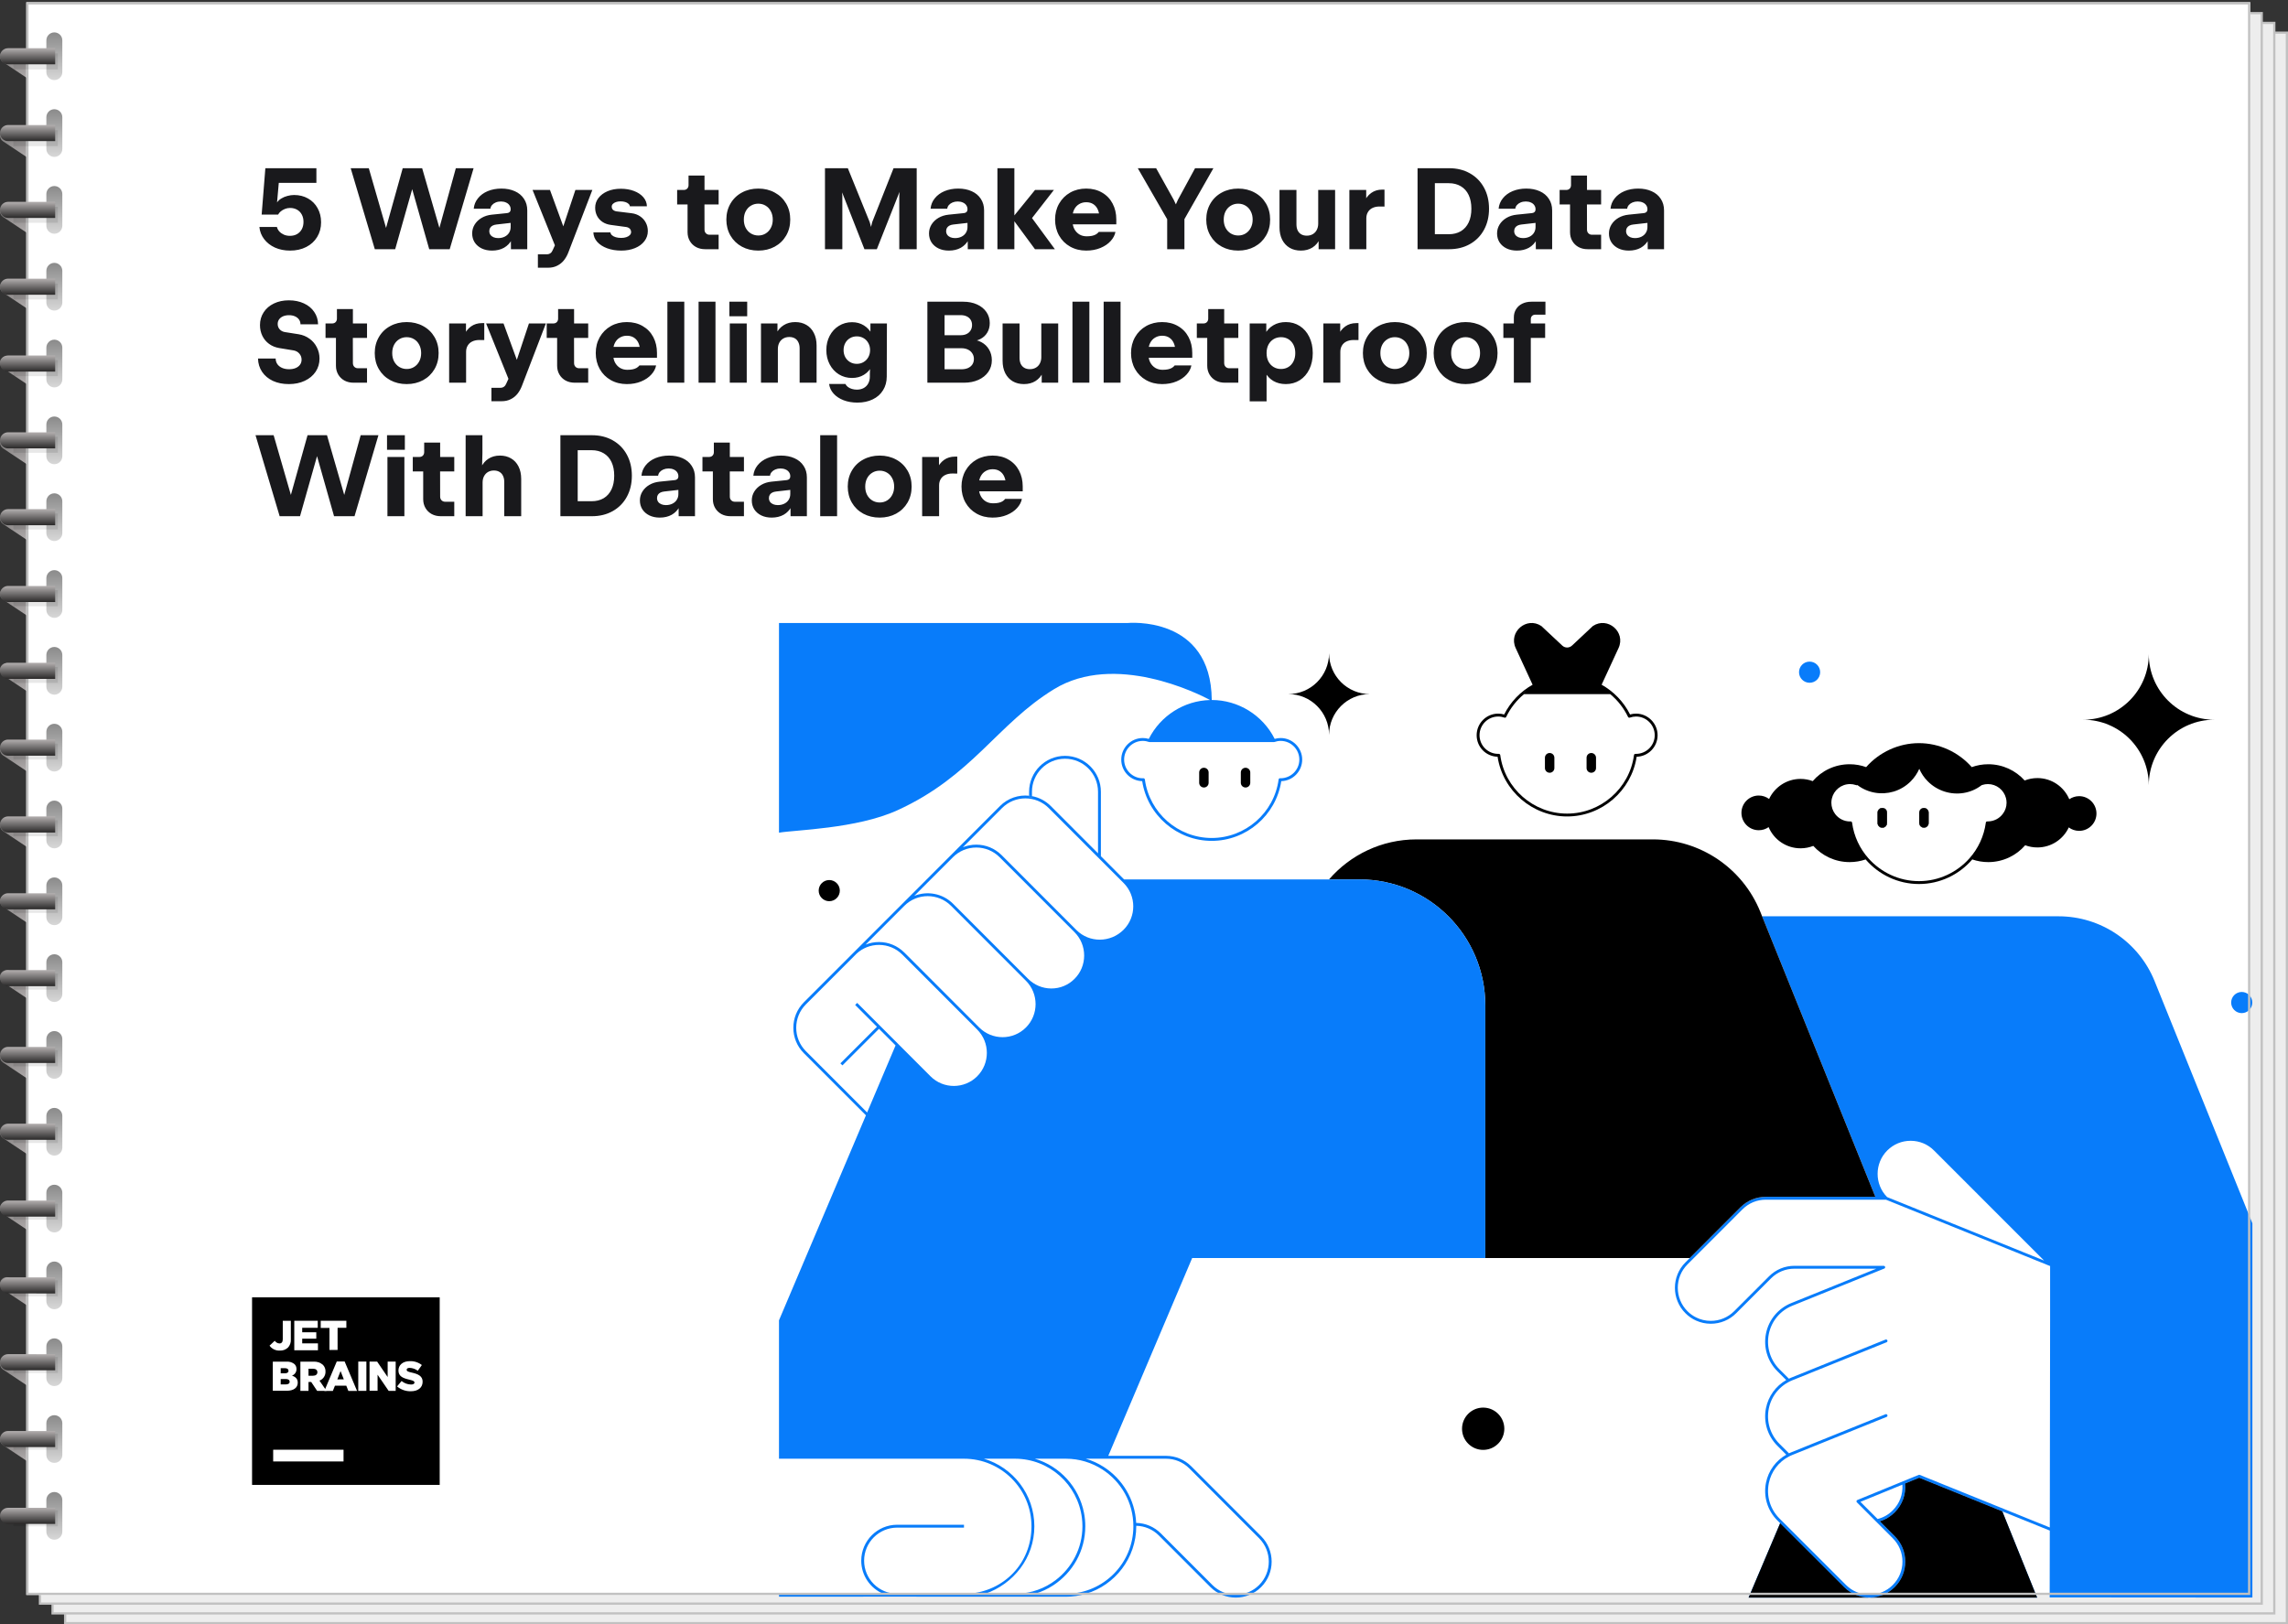 <svg xmlns="http://www.w3.org/2000/svg" width="514" height="365" fill="none" viewBox="0 0 514 365">
  <rect x="0" y="0" width="514" height="365" fill="#333333" stroke="none"/>
  <defs>
    <linearGradient id="b" x1="19.978" x2="16.616" y1="21.285" y2="8.94" gradientUnits="userSpaceOnUse">
      <stop stop-color="#ECE6E6"/>
      <stop offset="1" stop-color="#858282"/>
    </linearGradient>
    <linearGradient id="c" x1="19.978" x2="16.616" y1="39.083" y2="26.738" gradientUnits="userSpaceOnUse">
      <stop stop-color="#ECE6E6"/>
      <stop offset="1" stop-color="#858282"/>
    </linearGradient>
    <linearGradient id="d" x1="19.978" x2="16.616" y1="56.083" y2="43.738" gradientUnits="userSpaceOnUse">
      <stop stop-color="#ECE6E6"/>
      <stop offset="1" stop-color="#858282"/>
    </linearGradient>
    <linearGradient id="e" x1="19.978" x2="16.616" y1="73.083" y2="60.738" gradientUnits="userSpaceOnUse">
      <stop stop-color="#ECE6E6"/>
      <stop offset="1" stop-color="#858282"/>
    </linearGradient>
    <linearGradient id="f" x1="19.978" x2="16.616" y1="90.083" y2="77.738" gradientUnits="userSpaceOnUse">
      <stop stop-color="#ECE6E6"/>
      <stop offset="1" stop-color="#858282"/>
    </linearGradient>
    <linearGradient id="g" x1="19.978" x2="16.616" y1="108.083" y2="95.738" gradientUnits="userSpaceOnUse">
      <stop stop-color="#ECE6E6"/>
      <stop offset="1" stop-color="#858282"/>
    </linearGradient>
    <linearGradient id="h" x1="19.978" x2="16.616" y1="125.083" y2="112.738" gradientUnits="userSpaceOnUse">
      <stop stop-color="#ECE6E6"/>
      <stop offset="1" stop-color="#858282"/>
    </linearGradient>
    <linearGradient id="i" x1="19.978" x2="16.616" y1="142.083" y2="129.738" gradientUnits="userSpaceOnUse">
      <stop stop-color="#ECE6E6"/>
      <stop offset="1" stop-color="#858282"/>
    </linearGradient>
    <linearGradient id="j" x1="19.978" x2="16.616" y1="159.083" y2="146.738" gradientUnits="userSpaceOnUse">
      <stop stop-color="#ECE6E6"/>
      <stop offset="1" stop-color="#858282"/>
    </linearGradient>
    <linearGradient id="k" x1="19.978" x2="16.616" y1="177.083" y2="164.738" gradientUnits="userSpaceOnUse">
      <stop stop-color="#ECE6E6"/>
      <stop offset="1" stop-color="#858282"/>
    </linearGradient>
    <linearGradient id="l" x1="19.978" x2="16.616" y1="194.083" y2="181.738" gradientUnits="userSpaceOnUse">
      <stop stop-color="#ECE6E6"/>
      <stop offset="1" stop-color="#858282"/>
    </linearGradient>
    <linearGradient id="m" x1="19.978" x2="16.616" y1="211.083" y2="198.738" gradientUnits="userSpaceOnUse">
      <stop stop-color="#ECE6E6"/>
      <stop offset="1" stop-color="#858282"/>
    </linearGradient>
    <linearGradient id="n" x1="19.978" x2="16.616" y1="228.083" y2="215.738" gradientUnits="userSpaceOnUse">
      <stop stop-color="#ECE6E6"/>
      <stop offset="1" stop-color="#858282"/>
    </linearGradient>
    <linearGradient id="o" x1="19.978" x2="16.616" y1="246.083" y2="233.738" gradientUnits="userSpaceOnUse">
      <stop stop-color="#ECE6E6"/>
      <stop offset="1" stop-color="#858282"/>
    </linearGradient>
    <linearGradient id="p" x1="19.978" x2="16.616" y1="263.083" y2="250.738" gradientUnits="userSpaceOnUse">
      <stop stop-color="#ECE6E6"/>
      <stop offset="1" stop-color="#858282"/>
    </linearGradient>
    <linearGradient id="q" x1="19.978" x2="16.616" y1="280.083" y2="267.738" gradientUnits="userSpaceOnUse">
      <stop stop-color="#ECE6E6"/>
      <stop offset="1" stop-color="#858282"/>
    </linearGradient>
    <linearGradient id="r" x1="19.978" x2="16.616" y1="297.083" y2="284.738" gradientUnits="userSpaceOnUse">
      <stop stop-color="#ECE6E6"/>
      <stop offset="1" stop-color="#858282"/>
    </linearGradient>
    <linearGradient id="s" x1="19.978" x2="16.616" y1="315.083" y2="302.738" gradientUnits="userSpaceOnUse">
      <stop stop-color="#ECE6E6"/>
      <stop offset="1" stop-color="#858282"/>
    </linearGradient>
    <linearGradient id="t" x1="19.978" x2="16.616" y1="332.083" y2="319.738" gradientUnits="userSpaceOnUse">
      <stop stop-color="#ECE6E6"/>
      <stop offset="1" stop-color="#858282"/>
    </linearGradient>
    <linearGradient id="v" x1="12.207" x2="12.207" y1="7.28" y2="17.999" gradientUnits="userSpaceOnUse">
      <stop offset="0.005" stop-opacity="0.457"/>
      <stop offset="1" stop-opacity="0.156"/>
    </linearGradient>
    <linearGradient id="w" x1="12.207" x2="12.207" y1="24.543" y2="35.262" gradientUnits="userSpaceOnUse">
      <stop offset="0.005" stop-opacity="0.457"/>
      <stop offset="1" stop-opacity="0.156"/>
    </linearGradient>
    <linearGradient id="x" x1="12.207" x2="12.207" y1="41.806" y2="52.525" gradientUnits="userSpaceOnUse">
      <stop offset="0.005" stop-opacity="0.457"/>
      <stop offset="1" stop-opacity="0.156"/>
    </linearGradient>
    <linearGradient id="y" x1="12.207" x2="12.207" y1="59.069" y2="69.789" gradientUnits="userSpaceOnUse">
      <stop offset="0.005" stop-opacity="0.457"/>
      <stop offset="1" stop-opacity="0.156"/>
    </linearGradient>
    <linearGradient id="z" x1="12.207" x2="12.207" y1="76.332" y2="87.052" gradientUnits="userSpaceOnUse">
      <stop offset="0.005" stop-opacity="0.457"/>
      <stop offset="1" stop-opacity="0.156"/>
    </linearGradient>
    <linearGradient id="A" x1="12.207" x2="12.207" y1="93.596" y2="104.315" gradientUnits="userSpaceOnUse">
      <stop offset="0.005" stop-opacity="0.457"/>
      <stop offset="1" stop-opacity="0.156"/>
    </linearGradient>
    <linearGradient id="B" x1="12.207" x2="12.207" y1="110.859" y2="121.578" gradientUnits="userSpaceOnUse">
      <stop offset="0.005" stop-opacity="0.457"/>
      <stop offset="1" stop-opacity="0.156"/>
    </linearGradient>
    <linearGradient id="C" x1="12.207" x2="12.207" y1="128.122" y2="138.841" gradientUnits="userSpaceOnUse">
      <stop offset="0.005" stop-opacity="0.457"/>
      <stop offset="1" stop-opacity="0.156"/>
    </linearGradient>
    <linearGradient id="D" x1="12.207" x2="12.207" y1="145.386" y2="156.105" gradientUnits="userSpaceOnUse">
      <stop offset="0.005" stop-opacity="0.457"/>
      <stop offset="1" stop-opacity="0.156"/>
    </linearGradient>
    <linearGradient id="E" x1="12.207" x2="12.207" y1="162.649" y2="173.368" gradientUnits="userSpaceOnUse">
      <stop offset="0.005" stop-opacity="0.457"/>
      <stop offset="1" stop-opacity="0.156"/>
    </linearGradient>
    <linearGradient id="F" x1="12.207" x2="12.207" y1="179.912" y2="190.631" gradientUnits="userSpaceOnUse">
      <stop offset="0.005" stop-opacity="0.457"/>
      <stop offset="1" stop-opacity="0.156"/>
    </linearGradient>
    <linearGradient id="G" x1="12.207" x2="12.207" y1="197.175" y2="207.895" gradientUnits="userSpaceOnUse">
      <stop offset="0.005" stop-opacity="0.457"/>
      <stop offset="1" stop-opacity="0.156"/>
    </linearGradient>
    <linearGradient id="H" x1="12.207" x2="12.207" y1="214.438" y2="225.158" gradientUnits="userSpaceOnUse">
      <stop offset="0.005" stop-opacity="0.457"/>
      <stop offset="1" stop-opacity="0.156"/>
    </linearGradient>
    <linearGradient id="I" x1="12.207" x2="12.207" y1="231.702" y2="242.421" gradientUnits="userSpaceOnUse">
      <stop offset="0.005" stop-opacity="0.457"/>
      <stop offset="1" stop-opacity="0.156"/>
    </linearGradient>
    <linearGradient id="J" x1="12.207" x2="12.207" y1="248.965" y2="259.684" gradientUnits="userSpaceOnUse">
      <stop offset="0.005" stop-opacity="0.457"/>
      <stop offset="1" stop-opacity="0.156"/>
    </linearGradient>
    <linearGradient id="K" x1="12.207" x2="12.207" y1="266.228" y2="276.947" gradientUnits="userSpaceOnUse">
      <stop offset="0.005" stop-opacity="0.457"/>
      <stop offset="1" stop-opacity="0.156"/>
    </linearGradient>
    <linearGradient id="L" x1="12.207" x2="12.207" y1="283.491" y2="294.21" gradientUnits="userSpaceOnUse">
      <stop offset="0.005" stop-opacity="0.457"/>
      <stop offset="1" stop-opacity="0.156"/>
    </linearGradient>
    <linearGradient id="M" x1="12.207" x2="12.207" y1="300.754" y2="311.474" gradientUnits="userSpaceOnUse">
      <stop offset="0.005" stop-opacity="0.457"/>
      <stop offset="1" stop-opacity="0.156"/>
    </linearGradient>
    <linearGradient id="N" x1="12.207" x2="12.207" y1="318.018" y2="328.737" gradientUnits="userSpaceOnUse">
      <stop offset="0.005" stop-opacity="0.457"/>
      <stop offset="1" stop-opacity="0.156"/>
    </linearGradient>
    <linearGradient id="O" x1="12.207" x2="12.207" y1="335.281" y2="346" gradientUnits="userSpaceOnUse">
      <stop offset="0.005" stop-opacity="0.457"/>
      <stop offset="1" stop-opacity="0.156"/>
    </linearGradient>
    <linearGradient id="P" x1="6.201" x2="6.201" y1="10.833" y2="14.446" gradientUnits="userSpaceOnUse">
      <stop stop-color="#B3AFAF"/>
      <stop offset="1" stop-color="#2A2929"/>
    </linearGradient>
    <linearGradient id="Q" x1="6.201" x2="6.201" y1="28.096" y2="31.709" gradientUnits="userSpaceOnUse">
      <stop stop-color="#B3AFAF"/>
      <stop offset="1" stop-color="#2A2929"/>
    </linearGradient>
    <linearGradient id="R" x1="6.201" x2="6.201" y1="45.359" y2="48.972" gradientUnits="userSpaceOnUse">
      <stop stop-color="#B3AFAF"/>
      <stop offset="1" stop-color="#2A2929"/>
    </linearGradient>
    <linearGradient id="S" x1="6.201" x2="6.201" y1="62.623" y2="66.235" gradientUnits="userSpaceOnUse">
      <stop stop-color="#B3AFAF"/>
      <stop offset="1" stop-color="#2A2929"/>
    </linearGradient>
    <linearGradient id="T" x1="6.201" x2="6.201" y1="79.886" y2="83.498" gradientUnits="userSpaceOnUse">
      <stop stop-color="#B3AFAF"/>
      <stop offset="1" stop-color="#2A2929"/>
    </linearGradient>
    <linearGradient id="U" x1="6.201" x2="6.201" y1="97.149" y2="100.762" gradientUnits="userSpaceOnUse">
      <stop stop-color="#B3AFAF"/>
      <stop offset="1" stop-color="#2A2929"/>
    </linearGradient>
    <linearGradient id="V" x1="6.201" x2="6.201" y1="114.412" y2="118.025" gradientUnits="userSpaceOnUse">
      <stop stop-color="#B3AFAF"/>
      <stop offset="1" stop-color="#2A2929"/>
    </linearGradient>
    <linearGradient id="W" x1="6.201" x2="6.201" y1="131.675" y2="135.288" gradientUnits="userSpaceOnUse">
      <stop stop-color="#B3AFAF"/>
      <stop offset="1" stop-color="#2A2929"/>
    </linearGradient>
    <linearGradient id="X" x1="6.201" x2="6.201" y1="148.938" y2="152.551" gradientUnits="userSpaceOnUse">
      <stop stop-color="#B3AFAF"/>
      <stop offset="1" stop-color="#2A2929"/>
    </linearGradient>
    <linearGradient id="Y" x1="6.201" x2="6.201" y1="166.202" y2="169.815" gradientUnits="userSpaceOnUse">
      <stop stop-color="#B3AFAF"/>
      <stop offset="1" stop-color="#2A2929"/>
    </linearGradient>
    <linearGradient id="Z" x1="6.201" x2="6.201" y1="183.465" y2="187.078" gradientUnits="userSpaceOnUse">
      <stop stop-color="#B3AFAF"/>
      <stop offset="1" stop-color="#2A2929"/>
    </linearGradient>
    <linearGradient id="aa" x1="6.201" x2="6.201" y1="200.729" y2="204.341" gradientUnits="userSpaceOnUse">
      <stop stop-color="#B3AFAF"/>
      <stop offset="1" stop-color="#2A2929"/>
    </linearGradient>
    <linearGradient id="ab" x1="6.201" x2="6.201" y1="217.992" y2="221.604" gradientUnits="userSpaceOnUse">
      <stop stop-color="#B3AFAF"/>
      <stop offset="1" stop-color="#2A2929"/>
    </linearGradient>
    <linearGradient id="ac" x1="6.201" x2="6.201" y1="235.255" y2="238.868" gradientUnits="userSpaceOnUse">
      <stop stop-color="#B3AFAF"/>
      <stop offset="1" stop-color="#2A2929"/>
    </linearGradient>
    <linearGradient id="ad" x1="6.201" x2="6.201" y1="252.518" y2="256.131" gradientUnits="userSpaceOnUse">
      <stop stop-color="#B3AFAF"/>
      <stop offset="1" stop-color="#2A2929"/>
    </linearGradient>
    <linearGradient id="ae" x1="6.201" x2="6.201" y1="269.781" y2="273.394" gradientUnits="userSpaceOnUse">
      <stop stop-color="#B3AFAF"/>
      <stop offset="1" stop-color="#2A2929"/>
    </linearGradient>
    <linearGradient id="af" x1="6.201" x2="6.201" y1="287.044" y2="290.657" gradientUnits="userSpaceOnUse">
      <stop stop-color="#B3AFAF"/>
      <stop offset="1" stop-color="#2A2929"/>
    </linearGradient>
    <linearGradient id="ag" x1="6.201" x2="6.201" y1="304.308" y2="307.92" gradientUnits="userSpaceOnUse">
      <stop stop-color="#B3AFAF"/>
      <stop offset="1" stop-color="#2A2929"/>
    </linearGradient>
    <linearGradient id="ah" x1="6.201" x2="6.201" y1="321.571" y2="325.183" gradientUnits="userSpaceOnUse">
      <stop stop-color="#B3AFAF"/>
      <stop offset="1" stop-color="#2A2929"/>
    </linearGradient>
    <linearGradient id="ai" x1="6.201" x2="6.201" y1="338.834" y2="342.447" gradientUnits="userSpaceOnUse">
      <stop stop-color="#B3AFAF"/>
      <stop offset="1" stop-color="#2A2929"/>
    </linearGradient>
    <clipPath id="a">
      <path fill="white" d="M0 0H514V365H0z"/>
    </clipPath>
    <clipPath id="u">
      <path fill="white" d="M0 0H331V219H0z" transform="translate(175 140)"/>
    </clipPath>
  </defs>
  <g clip-path="url(#a)">
    <path fill="url(#b)" fill-rule="evenodd" d="M6 17.5V15H7.991L2.289 11.432C1.293 10.809 0 11.525 0 12.7C0 13.2 0.25 13.667 0.666 13.944L6 17.5Z" clip-rule="evenodd"/>
    <path fill="url(#c)" fill-rule="evenodd" d="M6 35.298V32.798H7.991L2.289 29.23C1.293 28.607 0 29.323 0 30.498C0 30.998 0.25 31.465 0.666 31.742L6 35.298Z" clip-rule="evenodd"/>
    <path fill="url(#d)" fill-rule="evenodd" d="M6 52.298V49.798H7.991L2.289 46.23C1.293 45.607 0 46.323 0 47.498C0 47.998 0.25 48.465 0.666 48.742L6 52.298Z" clip-rule="evenodd"/>
    <path fill="url(#e)" fill-rule="evenodd" d="M6 69.298V66.798H7.991L2.289 63.23C1.293 62.607 0 63.323 0 64.498C0 64.998 0.25 65.465 0.666 65.742L6 69.298Z" clip-rule="evenodd"/>
    <path fill="url(#f)" fill-rule="evenodd" d="M6 86.298V83.798H7.991L2.289 80.23C1.293 79.607 0 80.323 0 81.498C0 81.998 0.25 82.465 0.666 82.742L6 86.298Z" clip-rule="evenodd"/>
    <path fill="url(#g)" fill-rule="evenodd" d="M6 104.298V101.798H7.991L2.289 98.23C1.293 97.607 0 98.323 0 99.498C0 99.998 0.25 100.465 0.666 100.742L6 104.298Z" clip-rule="evenodd"/>
    <path fill="url(#h)" fill-rule="evenodd" d="M6 121.298V118.798H7.991L2.289 115.23C1.293 114.607 0 115.323 0 116.498C0 116.998 0.25 117.465 0.666 117.742L6 121.298Z" clip-rule="evenodd"/>
    <path fill="url(#i)" fill-rule="evenodd" d="M6 138.298V135.798H7.991L2.289 132.23C1.293 131.607 0 132.323 0 133.498C0 133.998 0.25 134.465 0.666 134.742L6 138.298Z" clip-rule="evenodd"/>
    <path fill="url(#j)" fill-rule="evenodd" d="M6 155.298V152.798H7.991L2.289 149.23C1.293 148.607 0 149.323 0 150.498C0 150.998 0.25 151.465 0.666 151.742L6 155.298Z" clip-rule="evenodd"/>
    <path fill="url(#k)" fill-rule="evenodd" d="M6 173.298V170.798H7.991L2.289 167.23C1.293 166.607 0 167.323 0 168.498C0 168.998 0.25 169.465 0.666 169.742L6 173.298Z" clip-rule="evenodd"/>
    <path fill="url(#l)" fill-rule="evenodd" d="M6 190.298V187.798H7.991L2.289 184.23C1.293 183.607 0 184.323 0 185.498C0 185.998 0.25 186.465 0.666 186.742L6 190.298Z" clip-rule="evenodd"/>
    <path fill="url(#m)" fill-rule="evenodd" d="M6 207.298V204.798H7.991L2.289 201.23C1.293 200.607 0 201.323 0 202.498C0 202.998 0.25 203.465 0.666 203.742L6 207.298Z" clip-rule="evenodd"/>
    <path fill="url(#n)" fill-rule="evenodd" d="M6 224.298V221.798H7.991L2.289 218.23C1.293 217.607 0 218.323 0 219.498C0 219.998 0.25 220.465 0.666 220.742L6 224.298Z" clip-rule="evenodd"/>
    <path fill="url(#o)" fill-rule="evenodd" d="M6 242.298V239.798H7.991L2.289 236.23C1.293 235.607 0 236.323 0 237.498C0 237.998 0.25 238.465 0.666 238.742L6 242.298Z" clip-rule="evenodd"/>
    <path fill="url(#p)" fill-rule="evenodd" d="M6 259.298V256.798H7.991L2.289 253.23C1.293 252.607 0 253.323 0 254.498C0 254.998 0.25 255.465 0.666 255.742L6 259.298Z" clip-rule="evenodd"/>
    <path fill="url(#q)" fill-rule="evenodd" d="M6 276.298V273.798H7.991L2.289 270.23C1.293 269.607 0 270.323 0 271.498C0 271.998 0.25 272.465 0.666 272.742L6 276.298Z" clip-rule="evenodd"/>
    <path fill="url(#r)" fill-rule="evenodd" d="M6 293.298V290.798H7.991L2.289 287.23C1.293 286.607 0 287.323 0 288.498C0 288.998 0.25 289.465 0.666 289.742L6 293.298Z" clip-rule="evenodd"/>
    <path fill="url(#s)" fill-rule="evenodd" d="M6 311.298V308.798H7.991L2.289 305.23C1.293 304.607 0 305.323 0 306.498C0 306.998 0.25 307.465 0.666 307.742L6 311.298Z" clip-rule="evenodd"/>
    <path fill="url(#t)" fill-rule="evenodd" d="M6 328.298V325.798H7.991L2.289 322.23C1.293 321.607 0 322.323 0 323.498C0 323.998 0.25 324.465 0.666 324.742L6 328.298Z" clip-rule="evenodd"/>
    <path fill="#EDEDED" d="M513.751 7.338H14.633V364.75H513.751V7.338Z"/>
    <path fill="#C1C1C1" d="M513.501 7.588V364.5H14.883V7.588H513.501ZM514.001 7.088H14.383V365H514.001V7.088Z"/>
    <path fill="#EDEDED" d="M510.925 5.142H11.807V362.554H510.925V5.142Z"/>
    <path fill="#C1C1C1" d="M510.675 5.392V362.304H12.057V5.392H510.675ZM511.175 4.892H11.557V362.804H511.175V4.892Z"/>
    <path fill="#EDEDED" d="M508.099 2.946H8.981V360.358H508.099V2.946Z"/>
    <path fill="#C1C1C1" d="M507.85 3.196V360.108H9.231V3.196H507.85ZM508.35 2.696H8.731V360.608H508.35V2.696Z"/>
    <path fill="white" d="M505.524 0.5H5.906V358.412H505.524V0.5Z"/>
    <path fill="black" d="M56.627 291.53H98.779V333.681H56.627V291.53Z"/>
    <path fill="white" d="M61.369 325.778H77.176V328.413H61.369V325.778V325.778Z"/>
    <path fill="white" d="M60.553 302.394L61.728 301.288C61.961 301.649 62.352 301.876 62.782 301.899C63.235 301.899 63.524 301.588 63.524 300.977V296.799H65.337V300.972C65.389 301.653 65.154 302.326 64.689 302.827C64.203 303.283 63.553 303.524 62.887 303.496C61.972 303.552 61.091 303.136 60.553 302.394H60.553Z"/>
    <path fill="white" d="M66.111 296.799H71.38V298.38H67.892V299.386H71.054V300.824H67.892V301.878H71.428V303.427H66.111V296.799V296.799Z"/>
    <path fill="white" d="M74.015 298.411H72.05V296.799H77.809V298.38H75.838V303.359H74.015V298.411Z"/>
    <path fill="white" d="M61.285 305.988H64.389C65.04 305.936 65.686 306.144 66.185 306.567C66.46 306.849 66.611 307.228 66.607 307.621C66.637 308.294 66.221 308.907 65.585 309.128C66.385 309.391 66.891 309.839 66.891 310.709C66.891 311.842 65.975 312.527 64.404 312.527H61.285V305.988H61.285ZM64.81 308.016C64.81 307.653 64.52 307.452 63.983 307.452H63.061V308.612H63.935C64.494 308.612 64.81 308.422 64.81 308.037V308.016ZM64.183 309.887H63.061V311.099H64.199C64.763 311.099 65.073 310.883 65.073 310.498C65.058 310.124 64.794 309.887 64.183 309.887Z"/>
    <path fill="white" d="M67.481 305.988H70.395C71.176 305.925 71.949 306.18 72.54 306.694C72.938 307.1 73.15 307.653 73.124 308.222C73.15 309.117 72.607 309.931 71.77 310.25L73.351 312.548H71.243L69.916 310.556H69.305V312.548H67.481V305.988V305.988ZM70.321 309.149C70.933 309.149 71.301 308.849 71.301 308.369C71.301 307.842 70.917 307.579 70.311 307.579H69.305V309.16L70.321 309.149H70.321Z"/>
    <path fill="white" d="M75.659 305.94H77.419L80.216 312.569H78.262L77.793 311.383H75.248L74.774 312.569H72.866L75.659 305.94H75.659ZM77.24 309.966L76.507 308.101L75.78 309.971L77.239 309.966H77.24Z"/>
    <path fill="white" d="M80.485 305.967H82.308V312.548H80.485V305.967Z"/>
    <path fill="white" d="M83.019 305.967H84.721L87.087 309.444V305.967H88.889V312.548H87.308L84.822 308.917V312.527H83.019V305.967V305.967Z"/>
    <path fill="white" d="M89.2 311.552L90.217 310.335C90.816 310.837 91.57 311.117 92.351 311.125C92.852 311.125 93.115 310.957 93.115 310.677C93.115 310.398 92.894 310.256 91.993 310.04C90.591 309.718 89.511 309.323 89.511 307.98C89.511 306.757 90.481 305.872 92.061 305.872C93.039 305.835 93.998 306.145 94.769 306.747L93.853 308.032C93.321 307.632 92.679 307.405 92.014 307.384C91.571 307.384 91.355 307.563 91.355 307.806C91.355 308.106 91.582 308.238 92.504 308.443C94.005 308.775 94.943 309.265 94.943 310.493C94.943 311.837 93.89 312.637 92.309 312.637C91.175 312.668 90.069 312.282 89.2 311.552H89.2L89.2 311.552Z"/>
    <g clip-path="url(#u)">
      <path fill="#087CFA" d="M419.966 359H392.828L399.913 342.294L414.262 356.636C415.785 358.16 417.811 359 419.966 359Z"/>
      <path fill="#087CFA" d="M423.495 284.837C423.495 284.837 423.502 284.792 423.502 284.773C423.502 284.728 423.495 284.682 423.476 284.644H423.482C423.508 284.715 423.515 284.779 423.495 284.837V284.837Z"/>
      <path fill="#087CFA" d="M460.557 284.482C460.518 284.488 460.479 284.475 460.44 284.462C460.479 284.475 460.512 284.482 460.557 284.482Z"/>
      <path fill="#087CFA" d="M484.03 220.468C480.475 211.669 471.945 205.907 462.467 205.907H395.86L421.295 268.945H396.693C394.538 268.945 392.512 269.785 390.989 271.31L381.033 281.278L379.614 282.699L378.633 283.681C375.484 286.827 375.484 291.956 378.633 295.102C379.336 295.807 380.149 296.369 381.033 296.763C382.059 297.221 383.175 297.467 384.33 297.467C386.485 297.467 388.511 296.627 390.034 295.102L397.867 287.266C399.267 285.864 401.132 285.096 403.113 285.096H421.515L402.397 292.828C399.474 294.011 397.357 296.556 396.732 299.65C396.106 302.738 397.061 305.917 399.293 308.139L401.274 310.122C398.938 311.453 397.274 313.727 396.732 316.402C396.106 319.496 397.061 322.668 399.293 324.897L401.287 326.893C398.945 328.217 397.274 330.498 396.732 333.185C396.106 336.273 397.061 339.445 399.293 341.674L399.912 342.294L414.262 356.636C415.785 358.16 417.811 359 419.966 359C422.121 359 424.141 358.16 425.663 356.636C427.193 355.111 428.031 353.082 428.031 350.925C428.031 348.767 427.193 346.739 425.663 345.214L422.321 341.868C423.579 341.493 424.702 340.815 425.663 339.852C427.393 338.121 428.238 335.769 427.986 333.372L431.148 332.08L449.821 339.632L460.441 343.928C460.441 343.928 460.473 343.941 460.486 343.941L460.46 358.961L506 358.994V274.914L484.03 220.468ZM423.973 258.531C425.379 257.129 427.238 256.354 429.225 256.354C431.212 256.354 433.071 257.129 434.471 258.531L459.202 283.267L423.941 269.003C421.082 266.109 421.095 261.419 423.973 258.531V258.531ZM425.212 339.4C424.237 340.369 423.089 341.028 421.799 341.344L417.947 337.488L427.367 333.631C427.528 335.769 426.76 337.849 425.212 339.4V339.4ZM460.557 296.259L460.486 343.25L449.485 338.799L431.27 331.434C431.193 331.402 431.103 331.402 431.025 331.434L417.256 337.074C417.153 337.113 417.082 337.203 417.063 337.307C417.037 337.417 417.069 337.526 417.146 337.597L425.212 345.673C426.612 347.075 427.386 348.942 427.386 350.925C427.386 352.908 426.612 354.775 425.212 356.177C423.812 357.579 421.947 358.354 419.966 358.354C417.985 358.354 416.121 357.579 414.714 356.177L400.183 341.654L399.745 341.215C397.674 339.141 396.783 336.189 397.364 333.308C397.893 330.685 399.583 328.476 401.945 327.274C401.964 327.261 401.984 327.255 402.003 327.242C402.209 327.138 402.416 327.048 402.635 326.958L407.197 325.116L423.825 318.404C423.986 318.34 424.07 318.152 423.999 317.984C423.934 317.816 423.747 317.739 423.579 317.803L407.552 324.277L402.397 326.363C402.229 326.434 402.061 326.505 401.893 326.583L399.745 324.438C397.674 322.364 396.783 319.406 397.364 316.531C397.945 313.656 399.919 311.279 402.635 310.18L415.779 304.877L423.825 301.627C423.986 301.556 424.07 301.369 423.999 301.207C423.934 301.039 423.747 300.962 423.579 301.026L416.133 304.03L402.397 309.58C402.222 309.651 402.048 309.728 401.874 309.812L399.745 307.687C397.674 305.613 396.783 302.654 397.364 299.78C397.945 296.898 399.919 294.527 402.635 293.423L423.244 285.089C423.244 285.089 423.283 285.076 423.302 285.07C423.334 285.057 423.36 285.037 423.386 285.018C423.412 284.999 423.431 284.979 423.45 284.953C423.457 284.934 423.47 284.915 423.476 284.895C423.489 284.876 423.489 284.857 423.495 284.837C423.502 284.818 423.502 284.792 423.502 284.773C423.502 284.727 423.495 284.682 423.476 284.643C423.431 284.527 423.315 284.45 423.179 284.45H403.113C400.958 284.45 398.932 285.289 397.409 286.814L389.582 294.644C388.176 296.046 386.318 296.821 384.33 296.821C383.169 296.821 382.04 296.556 381.033 296.046C380.317 295.697 379.659 295.225 379.085 294.644C376.194 291.75 376.194 287.034 379.085 284.139L380.524 282.699L381.033 282.189L391.441 271.768C392.847 270.36 394.706 269.591 396.693 269.591H423.683L460.435 284.456H460.441C460.48 284.475 460.512 284.482 460.557 284.482V296.259V296.259Z"/>
      <path fill="#087CFA" d="M425.663 356.636C427.192 355.111 428.031 353.083 428.031 350.925C428.031 348.767 427.192 346.739 425.663 345.214L422.321 341.868C423.579 341.493 424.702 340.815 425.663 339.852C427.392 338.121 428.238 335.769 427.986 333.373L431.148 332.081L449.82 339.633L457.634 359H419.966C422.114 359 424.14 358.16 425.663 356.636V356.636Z"/>
      <path fill="#087CFA" d="M272.223 157.468V157.501C272.223 157.501 272.204 157.494 272.171 157.475C272.191 157.468 272.204 157.468 272.223 157.468Z"/>
      <path fill="white" d="M271.519 173.586V175.906C271.519 176.493 271.048 176.965 270.461 176.965C269.874 176.965 269.396 176.493 269.396 175.906V173.586C269.396 173.005 269.867 172.527 270.455 172.527C271.042 172.527 271.519 172.998 271.519 173.586V173.586Z"/>
      <path fill="white" d="M280.875 173.586V175.906C280.875 176.493 280.404 176.965 279.817 176.965C279.229 176.965 278.752 176.493 278.752 175.906V173.586C278.752 173.005 279.223 172.527 279.81 172.527C280.397 172.527 280.875 172.998 280.875 173.586V173.586Z"/>
      <path fill="#087CFA" d="M272.171 157.475C272.204 157.494 272.223 157.501 272.223 157.501V157.468C272.223 157.468 272.191 157.468 272.171 157.475Z"/>
      <path fill="#087CFA" d="M287.701 165.847C287.25 165.847 286.798 165.912 286.359 166.041C283.694 160.724 278.178 157.3 272.222 157.3C272.087 138.159 253.292 140 253.292 140H175V187.121C178.413 186.5 192.395 186.281 201.59 182.088C218.469 174.394 223.992 162.695 236.812 154.858C250.446 146.525 269.067 155.821 271.861 157.307C266.041 157.436 260.692 160.828 258.079 166.041C257.634 165.912 257.182 165.847 256.731 165.847C254.066 165.847 251.891 168.024 251.891 170.692C251.891 173.36 253.988 175.466 256.595 175.538C257.769 183.206 264.435 188.955 272.216 188.955C279.997 188.955 286.669 183.206 287.837 175.538C290.444 175.466 292.54 173.322 292.54 170.692C292.54 168.063 290.373 165.847 287.701 165.847V165.847ZM272.222 157.468V157.501C272.222 157.501 272.203 157.494 272.171 157.475C272.19 157.468 272.203 157.468 272.222 157.468ZM287.65 174.891C287.65 174.891 287.579 174.885 287.572 174.885C287.392 174.866 287.263 175.001 287.243 175.163C286.237 182.657 279.778 188.309 272.216 188.309C264.654 188.309 258.202 182.657 257.195 175.163C257.176 175.008 257.034 174.885 256.879 174.885H256.866C256.866 174.885 256.737 174.891 256.731 174.891C254.421 174.891 252.537 173.012 252.537 170.692C252.537 168.373 254.421 166.493 256.731 166.493C257.208 166.493 257.679 166.577 258.137 166.739C258.176 166.752 258.208 166.758 258.24 166.758H286.166C286.211 166.765 286.256 166.758 286.301 166.739C286.759 166.577 287.23 166.493 287.701 166.493C290.018 166.493 291.895 168.38 291.895 170.692C291.895 173.005 290.018 174.891 287.65 174.891Z"/>
      <path fill="black" d="M280.875 173.586V175.906C280.875 176.493 280.404 176.965 279.817 176.965C279.229 176.965 278.752 176.493 278.752 175.906V173.586C278.752 173.005 279.223 172.527 279.81 172.527C280.397 172.527 280.875 172.998 280.875 173.586V173.586Z"/>
      <path fill="black" d="M271.519 173.586V175.906C271.519 176.493 271.048 176.965 270.461 176.965C269.874 176.965 269.396 176.493 269.396 175.906V173.586C269.396 173.005 269.867 172.527 270.455 172.527C271.042 172.527 271.519 172.998 271.519 173.586V173.586Z"/>
      <path fill="#087CFA" d="M272.223 157.468V157.501C272.223 157.501 272.204 157.494 272.171 157.475C272.191 157.468 272.204 157.468 272.223 157.468Z"/>
      <path fill="black" d="M367.541 160.362C367.09 160.362 366.638 160.427 366.193 160.556C364.76 157.694 362.509 155.388 359.805 153.864L363.606 145.633C365.277 142.016 361.16 138.475 357.837 140.678L353.153 145.071C352.533 145.653 351.572 145.653 350.959 145.071L346.268 140.678C342.952 138.475 338.829 142.016 340.5 145.633L344.3 153.87C341.597 155.388 339.345 157.701 337.913 160.556C337.474 160.427 337.022 160.362 336.571 160.362C333.899 160.362 331.731 162.54 331.731 165.208C331.731 167.876 333.828 169.982 336.435 170.053C337.603 177.721 344.268 183.471 352.056 183.471C359.844 183.471 366.503 177.721 367.677 170.053C370.284 169.982 372.381 167.837 372.381 165.208C372.381 162.578 370.206 160.362 367.541 160.362V160.362ZM367.483 169.407H367.477C367.477 169.407 367.412 169.407 367.406 169.407C367.225 169.394 367.103 169.523 367.077 169.685C366.07 177.178 359.612 182.831 352.056 182.831C344.5 182.831 338.035 177.178 337.035 169.685C337.009 169.523 336.874 169.407 336.713 169.407H336.571C334.254 169.407 332.377 167.533 332.377 165.214C332.377 162.895 334.254 161.015 336.571 161.015C337.042 161.015 337.513 161.099 337.971 161.26C338.132 161.319 338.3 161.248 338.371 161.099C339.332 159.09 340.713 157.352 342.384 155.976H361.728C363.393 157.352 364.773 159.09 365.735 161.099C365.812 161.248 365.98 161.319 366.135 161.26C366.593 161.099 367.07 161.015 367.541 161.015C369.851 161.015 371.735 162.901 371.735 165.214C371.735 167.527 369.858 169.413 367.483 169.413V169.407Z"/>
      <path fill="white" d="M341.881 155.963C341.881 155.963 341.881 155.963 341.874 155.97C341.874 155.97 341.874 155.97 341.881 155.963Z"/>
      <path fill="white" d="M342.933 155.117C342.571 155.388 342.223 155.666 341.881 155.963C342.223 155.666 342.565 155.382 342.933 155.117Z"/>
      <path fill="white" d="M349.191 170.272V172.592C349.191 173.179 348.714 173.651 348.133 173.651C347.552 173.651 347.068 173.179 347.068 172.592V170.272C347.068 169.691 347.539 169.213 348.127 169.213C348.714 169.213 349.191 169.684 349.191 170.272Z"/>
      <path fill="white" d="M358.547 170.272V172.592C358.547 173.179 358.069 173.651 357.482 173.651C356.895 173.651 356.424 173.179 356.424 172.592V170.259C356.424 169.684 356.901 169.213 357.482 169.213C358.063 169.213 358.547 169.684 358.547 170.272V170.272Z"/>
      <path fill="black" d="M358.547 170.272V172.592C358.547 173.179 358.069 173.651 357.482 173.651C356.895 173.651 356.424 173.179 356.424 172.592V170.259C356.424 169.684 356.901 169.213 357.482 169.213C358.063 169.213 358.547 169.684 358.547 170.272V170.272Z"/>
      <path fill="black" d="M349.191 170.272V172.592C349.191 173.179 348.714 173.651 348.133 173.651C347.552 173.651 347.068 173.179 347.068 172.592V170.272C347.068 169.691 347.539 169.213 348.127 169.213C348.714 169.213 349.191 169.684 349.191 170.272Z"/>
      <path fill="black" d="M423.922 182.618V184.937C423.922 185.525 423.444 186.003 422.863 186.003C422.283 186.003 421.799 185.525 421.799 184.937V182.624C421.799 182.036 422.27 181.558 422.857 181.558C423.444 181.558 423.922 182.036 423.922 182.618Z"/>
      <path fill="black" d="M433.277 182.618V184.937C433.277 185.525 432.8 186.003 432.219 186.003C431.638 186.003 431.154 185.525 431.154 184.937V182.624C431.154 182.036 431.625 181.558 432.212 181.558C432.8 181.558 433.277 182.036 433.277 182.618Z"/>
      <path fill="black" d="M423.922 182.618V184.937C423.922 185.525 423.444 186.003 422.863 186.003C422.283 186.003 421.799 185.525 421.799 184.937V182.624C421.799 182.036 422.27 181.558 422.857 181.558C423.444 181.558 423.922 182.036 423.922 182.618Z"/>
      <path fill="black" d="M467.08 178.91C466.261 178.91 465.499 179.168 464.867 179.601C463.68 176.804 460.918 174.846 457.692 174.846C456.686 174.846 455.724 175.04 454.84 175.389C452.827 173.147 449.911 171.739 446.665 171.739C445.362 171.739 444.11 171.965 442.955 172.385C440 169.026 435.677 166.997 431.096 166.997C426.515 166.997 422.186 169.026 419.23 172.385C418.076 171.965 416.824 171.739 415.52 171.739C412.204 171.739 409.236 173.205 407.229 175.531C406.378 175.208 405.461 175.034 404.494 175.034C401.371 175.034 398.674 176.881 397.428 179.543C396.777 179.058 395.977 178.768 395.106 178.768C392.957 178.768 391.215 180.512 391.215 182.663C391.215 184.814 392.957 186.565 395.106 186.565C395.931 186.565 396.693 186.313 397.319 185.867C398.499 188.665 401.267 190.628 404.494 190.628C405.507 190.628 406.474 190.435 407.358 190.086C409.365 192.321 412.275 193.729 415.52 193.729C416.779 193.729 417.992 193.516 419.114 193.128C422.031 196.527 426.354 198.652 431.096 198.652C435.839 198.652 440.155 196.527 443.072 193.128C444.201 193.516 445.407 193.729 446.665 193.729C449.975 193.729 452.943 192.263 454.963 189.944C455.815 190.26 456.731 190.435 457.692 190.435C460.822 190.435 463.519 188.593 464.751 185.932C465.396 186.423 466.209 186.707 467.08 186.707C469.229 186.707 470.971 184.963 470.971 182.812C470.971 180.66 469.229 178.91 467.08 178.91V178.91ZM449.911 182.915C449.156 183.923 447.936 184.575 446.556 184.588H446.446C446.265 184.569 446.136 184.704 446.117 184.866C445.704 187.935 444.381 190.693 442.439 192.883C439.639 196.036 435.555 198.006 431.096 198.006C426.638 198.006 422.553 196.036 419.747 192.883C417.805 190.693 416.482 187.935 416.069 184.866C416.05 184.704 415.914 184.588 415.753 184.588H415.63L415.611 184.595C414.249 184.595 413.036 183.942 412.275 182.934C411.739 182.23 411.417 181.345 411.417 180.395C411.417 180.079 411.449 179.769 411.52 179.472C411.939 177.598 413.611 176.196 415.611 176.196C416.037 176.196 416.456 176.261 416.869 176.397C416.921 176.41 416.966 176.422 417.011 176.442C417.101 176.474 417.192 176.468 417.269 176.422C419.624 178.205 422.657 178.696 425.379 177.889C426.792 177.469 428.128 176.7 429.244 175.583C430.077 174.743 430.722 173.787 431.167 172.766C431.606 173.787 432.245 174.743 433.083 175.583C434.161 176.668 435.451 177.43 436.819 177.87C439.62 178.768 442.762 178.309 445.175 176.442H445.181C445.227 176.422 445.272 176.41 445.317 176.397C445.73 176.261 446.156 176.196 446.582 176.196C448.53 176.196 450.169 177.527 450.64 179.336C450.73 179.672 450.775 180.027 450.775 180.395C450.775 181.345 450.459 182.211 449.911 182.915V182.915Z"/>
      <path fill="white" d="M423.922 182.618V184.937C423.922 185.525 423.444 186.003 422.863 186.003C422.283 186.003 421.799 185.525 421.799 184.937V182.624C421.799 182.036 422.27 181.558 422.857 181.558C423.444 181.558 423.922 182.036 423.922 182.618Z"/>
      <path fill="white" d="M433.277 182.618V184.937C433.277 185.525 432.8 186.003 432.219 186.003C431.638 186.003 431.154 185.525 431.154 184.937V182.624C431.154 182.036 431.625 181.558 432.212 181.558C432.8 181.558 433.277 182.036 433.277 182.618Z"/>
      <path fill="black" d="M433.277 182.618V184.937C433.277 185.525 432.8 186.003 432.219 186.003C431.638 186.003 431.154 185.525 431.154 184.937V182.624C431.154 182.036 431.625 181.558 432.212 181.558C432.8 181.558 433.277 182.036 433.277 182.618Z"/>
      <path fill="black" d="M423.922 182.618V184.937C423.922 185.525 423.444 186.003 422.863 186.003C422.283 186.003 421.799 185.525 421.799 184.937V182.624C421.799 182.036 422.27 181.558 422.857 181.558C423.444 181.558 423.922 182.036 423.922 182.618Z"/>
      <path fill="black" d="M421.294 268.945H396.692C394.537 268.945 392.511 269.785 390.988 271.31L381.033 281.278L379.613 282.699H333.673V225.934C333.673 210.293 321.014 197.619 305.393 197.619H298.566C303.335 192.108 310.374 188.626 318.226 188.626H371.341C381.942 188.626 391.485 195.073 395.46 204.912L395.86 205.907L421.294 268.945V268.945Z"/>
      <path fill="black" d="M423.495 284.837C423.495 284.837 423.502 284.792 423.502 284.773C423.502 284.728 423.495 284.682 423.476 284.644H423.482C423.508 284.715 423.515 284.779 423.495 284.837V284.837Z"/>
      <path fill="black" d="M419.966 359H392.828L399.913 342.294L414.262 356.636C415.785 358.16 417.811 359 419.966 359Z"/>
      <path fill="black" d="M425.663 356.636C427.192 355.111 428.031 353.083 428.031 350.925C428.031 348.767 427.192 346.739 425.663 345.214L422.321 341.868C423.579 341.493 424.702 340.815 425.663 339.852C427.392 338.121 428.238 335.769 427.986 333.373L431.148 332.081L449.82 339.633L457.634 359H419.966C422.114 359 424.14 358.16 425.663 356.636V356.636Z"/>
      <path fill="#087CFA" d="M231.832 178.903V179.123H231.187V178.812C231.296 178.819 231.406 178.832 231.509 178.851C231.619 178.864 231.729 178.884 231.832 178.903V178.903Z"/>
      <path fill="#087CFA" d="M213.617 192.172L208.004 197.799L207.997 197.793L213.617 192.172Z"/>
      <path fill="#087CFA" d="M231.832 178.903V179.123H231.187V178.812C231.296 178.819 231.406 178.832 231.509 178.851C231.619 178.864 231.729 178.884 231.832 178.903V178.903Z"/>
      <path fill="#087CFA" d="M224.437 358.141V358.154H228.006C228.089 358.16 228.18 358.16 228.27 358.154C228.354 358.154 228.438 358.154 228.528 358.147H224.437V358.141ZM212.991 358.134V358.147H216.559C216.656 358.154 216.746 358.154 216.843 358.147C216.94 358.147 217.03 358.147 217.127 358.141H212.991V358.134ZM235.832 358.141H239.452C239.536 358.147 239.626 358.147 239.71 358.141H235.832ZM224.437 358.141H228.006C228.089 358.147 228.18 358.147 228.27 358.141H224.437ZM212.991 358.141H216.559C216.656 358.147 216.746 358.147 216.843 358.141H212.991Z"/>
      <path fill="#087CFA" d="M333.674 282.699V225.933C333.674 210.293 321.014 197.618 305.393 197.618H252.524L247.317 192.405V177.928C247.317 173.47 243.697 169.853 239.251 169.853C234.806 169.853 231.186 173.47 231.186 177.928V178.813C231.296 178.819 231.405 178.832 231.509 178.852C231.618 178.864 231.728 178.884 231.831 178.903V177.928C231.831 173.826 235.161 170.499 239.251 170.499C243.342 170.499 246.672 173.826 246.672 177.928V191.759L236.058 181.126C234.857 179.93 233.38 179.187 231.831 178.903V179.123H231.186V178.813C228.85 178.567 226.431 179.343 224.65 181.126L213.617 192.172L208.003 197.799L202.706 203.097L196.963 208.846L191.756 214.06L186.059 219.764L180.581 225.242C177.439 228.395 177.439 233.518 180.581 236.664L194.531 250.631L175 296.698V327.797H216.559C224.921 327.797 231.722 334.613 231.722 342.979C231.722 351.345 225.502 357.572 217.54 358.147H217.127C217.03 358.154 216.94 358.154 216.843 358.154C216.746 358.16 216.656 358.16 216.559 358.16H212.991L201.545 358.141C197.454 358.141 194.124 354.807 194.124 350.712C194.124 346.616 197.454 343.282 201.545 343.282H216.559V342.636H201.545C197.092 342.636 193.479 346.261 193.479 350.712C193.479 354.058 195.525 356.939 198.435 358.154H175V358.806L201.545 358.787L216.559 358.806C216.752 358.806 216.952 358.8 217.146 358.793H217.662L228.005 358.806C228.186 358.806 228.366 358.806 228.547 358.793H235.561L239.451 358.806C241.013 358.806 242.516 358.58 243.942 358.154C250.478 356.216 255.259 350.143 255.259 342.979V342.869C257.176 342.914 258.969 343.677 260.331 345.04L271.913 356.636C273.487 358.212 275.552 359 277.616 359C279.681 359 281.746 358.212 283.32 356.636C286.462 353.49 286.462 348.367 283.32 345.221L267.635 329.522C266.112 327.991 264.086 327.151 261.938 327.151H248.975L267.822 282.699H333.674V282.699ZM208.455 198.251L214.075 192.631C215.475 191.229 217.34 190.454 219.32 190.454C221.301 190.454 223.166 191.229 224.566 192.631L241.381 209.466C242.787 210.875 243.555 212.735 243.555 214.725C243.555 216.715 242.787 218.575 241.381 219.977C239.993 221.366 238.155 222.128 236.2 222.128H236.161C234.193 222.122 232.335 221.34 230.934 219.932L214.475 203.458L214.113 203.097C211.758 200.739 208.3 200.144 205.39 201.32L208.455 198.251V198.251ZM197.422 209.298L203.164 203.549C206.055 200.655 210.765 200.655 213.655 203.549L230.476 220.391C233.367 223.285 233.367 228.001 230.476 230.895C227.586 233.795 222.876 233.795 219.985 230.895L203.519 214.408L203.164 214.06C201.641 212.535 199.615 211.689 197.46 211.689C196.415 211.689 195.402 211.889 194.46 212.27L197.422 209.298V209.298ZM209.036 241.858L192.569 225.371L192.111 225.83L197.009 230.733L188.795 238.951L189.253 239.409L197.467 231.192L201.19 234.919L194.802 249.991L181.039 236.211C178.149 233.311 178.149 228.601 181.039 225.701L186.517 220.223L192.479 214.253C193.847 213.013 195.602 212.335 197.46 212.335C199.441 212.335 201.306 213.11 202.706 214.512L219.527 231.353C222.418 234.248 222.418 238.964 219.527 241.858C216.636 244.752 211.926 244.758 209.036 241.858V241.858ZM228.573 358.147H228.528C228.437 358.154 228.354 358.154 228.27 358.154C228.179 358.16 228.089 358.16 228.005 358.16H224.437L221.314 358.154C227.657 355.951 232.367 350.143 232.367 342.979C232.367 335.815 227.579 329.735 221.03 327.797H228.005C235.741 327.797 242.136 333.631 243.052 341.125C243.129 341.732 243.168 342.352 243.168 342.979C243.168 347.921 240.794 352.32 237.129 355.098C234.728 356.913 231.78 358.031 228.573 358.147ZM239.71 358.154C239.626 358.16 239.535 358.16 239.451 358.16H235.832L232.496 358.154C233.986 357.715 235.38 357.056 236.651 356.222C240.961 353.393 243.813 348.515 243.813 342.979C243.813 341.958 243.716 340.963 243.529 340.001C242.419 334.167 238.096 329.458 232.477 327.797H239.451C242.478 327.797 245.304 328.695 247.672 330.233C251.846 332.94 254.614 337.643 254.614 342.979C254.614 351.267 247.955 358.018 239.71 358.154V358.154ZM261.938 327.797C263.918 327.797 265.783 328.573 267.183 329.975L282.862 345.673C285.759 348.573 285.759 353.283 282.862 356.183C281.462 357.585 279.597 358.361 277.616 358.361C275.636 358.361 273.771 357.585 272.371 356.183L260.789 344.587C259.305 343.102 257.337 342.262 255.24 342.223C254.995 336.932 252.137 332.313 247.93 329.626C246.697 328.844 245.355 328.217 243.923 327.797H261.938V327.797ZM252.414 208.93C249.478 211.87 244.736 211.908 241.839 209.014L225.024 192.172C223.495 190.648 221.475 189.808 219.32 189.808C218.269 189.808 217.256 190.008 216.307 190.389L225.108 181.584C227.999 178.684 232.702 178.684 235.599 181.584L252.414 198.419C255.311 201.32 255.311 206.03 252.414 208.93V208.93Z"/>
      <path fill="white" d="M423.495 284.837C423.495 284.837 423.502 284.792 423.502 284.773C423.502 284.728 423.495 284.682 423.476 284.644H423.482C423.508 284.715 423.515 284.779 423.495 284.837V284.837Z"/>
      <path fill="black" d="M337.945 321.066C337.945 323.527 336.067 325.549 333.674 325.788C333.519 325.807 333.357 325.814 333.196 325.814C330.57 325.814 328.447 323.689 328.447 321.066C328.447 318.443 330.57 316.311 333.196 316.311C333.357 316.311 333.519 316.317 333.674 316.337C336.067 316.576 337.945 318.598 337.945 321.066Z"/>
      <path fill="#087CFA" d="M406.526 153.43C407.837 153.43 408.9 152.366 408.9 151.053C408.9 149.74 407.837 148.676 406.526 148.676C405.214 148.676 404.151 149.74 404.151 151.053C404.151 152.366 405.214 153.43 406.526 153.43Z"/>
      <path fill="black" d="M186.291 202.515C187.603 202.515 188.666 201.451 188.666 200.138C188.666 198.825 187.603 197.76 186.291 197.76C184.98 197.76 183.917 198.825 183.917 200.138C183.917 201.451 184.98 202.515 186.291 202.515Z"/>
      <path fill="#087CFA" d="M503.606 227.665C504.917 227.665 505.98 226.6 505.98 225.288C505.98 223.975 504.917 222.91 503.606 222.91C502.295 222.91 501.231 223.975 501.231 225.288C501.231 226.6 502.295 227.665 503.606 227.665Z"/>
      <path fill="white" d="M212.991 358.141V358.154H216.559C216.656 358.16 216.746 358.16 216.843 358.154C216.94 358.154 217.03 358.154 217.127 358.147H212.991V358.141ZM224.437 358.134V358.147H228.006C228.089 358.154 228.18 358.154 228.27 358.147C228.354 358.147 228.438 358.147 228.528 358.141H224.437V358.134Z"/>
      <path fill="#087CFA" d="M217.127 358.148C217.03 358.154 216.94 358.154 216.843 358.154C216.746 358.16 216.656 358.16 216.559 358.16H212.991V358.141H217.127V358.148Z"/>
      <path fill="#087CFA" d="M228.528 358.148C228.438 358.154 228.354 358.154 228.27 358.154C228.18 358.16 228.089 358.16 228.006 358.16H224.438V358.141H228.528V358.148Z"/>
      <path fill="white" d="M460.44 284.462C460.479 284.475 460.518 284.488 460.557 284.488C460.511 284.482 460.479 284.475 460.44 284.462ZM423.482 284.65H423.476C423.495 284.682 423.501 284.727 423.501 284.772C423.501 284.792 423.501 284.818 423.495 284.837C423.514 284.779 423.508 284.714 423.482 284.65V284.65Z"/>
      <path fill="#087CFA" d="M423.495 284.837C423.495 284.837 423.502 284.792 423.502 284.772C423.502 284.727 423.495 284.682 423.476 284.643H423.482C423.508 284.714 423.515 284.779 423.495 284.837V284.837Z"/>
      <path fill="#087CFA" d="M460.557 284.482C460.518 284.488 460.479 284.475 460.44 284.462C460.479 284.475 460.512 284.482 460.557 284.482Z"/>
      <path fill="black" d="M307.723 155.969C302.67 155.969 298.573 160.072 298.573 165.143C298.573 160.078 294.476 155.969 289.411 155.969C294.47 155.969 298.573 151.867 298.573 146.796C298.573 151.861 302.67 155.969 307.723 155.969V155.969Z"/>
      <path fill="black" d="M497.425 161.732C489.308 161.732 482.726 168.328 482.726 176.461C482.726 168.322 476.139 161.732 468.009 161.732C476.139 161.732 482.726 155.136 482.726 147.003C482.726 155.143 489.314 161.732 497.425 161.732V161.732Z"/>
    </g>
    <path fill="#C1C1C1" d="M505.023 1V357.912H6.405V1H505.023ZM505.523 0.5H5.905V358.412H505.523V0.5V0.5Z"/>
    <path fill="url(#v)" d="M14 16.207V9.072C14 8.082 13.197 7.28 12.207 7.28C11.218 7.28 10.415 8.082 10.415 9.072V16.207C10.415 17.197 11.218 17.999 12.207 17.999C13.197 17.999 14 17.197 14 16.207Z"/>
    <path fill="url(#w)" d="M14 33.47V26.335C14 25.346 13.197 24.543 12.207 24.543C11.218 24.543 10.415 25.346 10.415 26.335V33.47C10.415 34.46 11.218 35.262 12.207 35.262C13.197 35.262 14 34.46 14 33.47Z"/>
    <path fill="url(#x)" d="M14 50.733V43.599C14 42.609 13.197 41.806 12.207 41.806C11.218 41.806 10.415 42.609 10.415 43.599V50.733C10.415 51.723 11.218 52.525 12.207 52.525C13.197 52.525 14 51.723 14 50.733Z"/>
    <path fill="url(#y)" d="M14 67.996V60.862C14 59.872 13.197 59.069 12.207 59.069C11.218 59.069 10.415 59.872 10.415 60.862V67.996C10.415 68.986 11.218 69.789 12.207 69.789C13.197 69.789 14 68.986 14 67.996Z"/>
    <path fill="url(#z)" d="M14 85.259V78.125C14 77.135 13.197 76.332 12.207 76.332C11.218 76.332 10.415 77.135 10.415 78.125V85.259C10.415 86.249 11.218 87.052 12.207 87.052C13.197 87.052 14 86.249 14 85.259Z"/>
    <path fill="url(#A)" d="M14 102.522V95.388C14 94.398 13.197 93.596 12.207 93.596C11.218 93.596 10.415 94.398 10.415 95.388V102.522C10.415 103.512 11.218 104.315 12.207 104.315C13.197 104.315 14 103.512 14 102.522Z"/>
    <path fill="url(#B)" d="M14 119.786V112.651C14 111.661 13.197 110.859 12.207 110.859C11.218 110.859 10.415 111.661 10.415 112.651V119.786C10.415 120.776 11.218 121.578 12.207 121.578C13.197 121.578 14 120.776 14 119.786Z"/>
    <path fill="url(#C)" d="M14 137.049V129.915C14 128.925 13.197 128.122 12.207 128.122C11.218 128.122 10.415 128.925 10.415 129.915V137.049C10.415 138.039 11.218 138.841 12.207 138.841C13.197 138.841 14 138.039 14 137.049Z"/>
    <path fill="url(#D)" d="M14 154.313V147.178C14 146.188 13.197 145.386 12.207 145.386C11.218 145.386 10.415 146.188 10.415 147.178V154.313C10.415 155.302 11.218 156.105 12.207 156.105C13.197 156.105 14 155.302 14 154.313Z"/>
    <path fill="url(#E)" d="M14 171.576V164.441C14 163.451 13.197 162.649 12.207 162.649C11.218 162.649 10.415 163.451 10.415 164.441V171.576C10.415 172.566 11.218 173.368 12.207 173.368C13.197 173.368 14 172.566 14 171.576Z"/>
    <path fill="url(#F)" d="M14 188.839V181.705C14 180.715 13.197 179.912 12.207 179.912C11.218 179.912 10.415 180.715 10.415 181.705V188.839C10.415 189.829 11.218 190.631 12.207 190.631C13.197 190.631 14 189.829 14 188.839Z"/>
    <path fill="url(#G)" d="M14 206.102V198.968C14 197.978 13.197 197.175 12.207 197.175C11.218 197.175 10.415 197.978 10.415 198.968V206.102C10.415 207.092 11.218 207.895 12.207 207.895C13.197 207.895 14 207.092 14 206.102Z"/>
    <path fill="url(#H)" d="M14 223.365V216.231C14 215.241 13.197 214.438 12.207 214.438C11.218 214.438 10.415 215.241 10.415 216.231V223.365C10.415 224.355 11.218 225.158 12.207 225.158C13.197 225.158 14 224.355 14 223.365Z"/>
    <path fill="url(#I)" d="M14 240.628V233.494C14 232.504 13.197 231.702 12.207 231.702C11.218 231.702 10.415 232.504 10.415 233.494V240.628C10.415 241.618 11.218 242.421 12.207 242.421C13.197 242.421 14 241.618 14 240.628Z"/>
    <path fill="url(#J)" d="M14 257.892V250.757C14 249.767 13.197 248.965 12.207 248.965C11.218 248.965 10.415 249.767 10.415 250.757V257.892C10.415 258.882 11.218 259.684 12.207 259.684C13.197 259.684 14 258.882 14 257.892Z"/>
    <path fill="url(#K)" d="M14 275.155V268.021C14 267.031 13.197 266.228 12.207 266.228C11.218 266.228 10.415 267.031 10.415 268.021V275.155C10.415 276.145 11.218 276.947 12.207 276.947C13.197 276.947 14 276.145 14 275.155Z"/>
    <path fill="url(#L)" d="M14 292.418V285.284C14 284.294 13.197 283.491 12.207 283.491C11.218 283.491 10.415 284.294 10.415 285.284V292.418C10.415 293.408 11.218 294.21 12.207 294.21C13.197 294.21 14 293.408 14 292.418Z"/>
    <path fill="url(#M)" d="M14 309.681V302.547C14 301.557 13.197 300.754 12.207 300.754C11.218 300.754 10.415 301.557 10.415 302.547V309.681C10.415 310.671 11.218 311.474 12.207 311.474C13.197 311.474 14 310.671 14 309.681Z"/>
    <path fill="url(#N)" d="M14 326.944V319.81C14 318.82 13.197 318.018 12.207 318.018C11.218 318.018 10.415 318.82 10.415 319.81V326.944C10.415 327.934 11.218 328.737 12.207 328.737C13.197 328.737 14 327.934 14 326.944Z"/>
    <path fill="url(#O)" d="M14 344.208V337.073C14 336.083 13.197 335.281 12.207 335.281C11.218 335.281 10.415 336.083 10.415 337.073V344.208C10.415 345.197 11.218 346 12.207 346C13.197 346 14 345.197 14 344.208Z"/>
    <g opacity="0.3">
      <path fill="black" d="M12.989 12.002L13 15.606L3 15.604V12L12.989 12.002Z" opacity="0.3"/>
      <path fill="black" d="M12.989 29.233L13 32.837L3 32.836V29.231L12.989 29.233Z" opacity="0.3"/>
      <path fill="black" d="M12.989 46.464L13 50.068L3 50.067V46.462L12.989 46.464Z" opacity="0.3"/>
      <path fill="black" d="M12.989 63.696L13 67.3L3 67.298V63.694L12.989 63.696Z" opacity="0.3"/>
      <path fill="black" d="M12.989 80.927L13 84.531L3 84.529V80.925L12.989 80.927Z" opacity="0.3"/>
      <path fill="black" d="M12.989 98.158L13 101.762L3 101.76V98.156L12.989 98.158Z" opacity="0.3"/>
      <path fill="black" d="M12.989 115.389L13 118.994L3 118.992V115.388L12.989 115.389Z" opacity="0.3"/>
      <path fill="black" d="M12.989 132.62L13 136.225L3 136.223V132.619L12.989 132.62Z" opacity="0.3"/>
      <path fill="black" d="M12.989 149.852L13 153.456L3 153.454V149.85L12.989 149.852Z" opacity="0.3"/>
      <path fill="black" d="M12.989 167.083L13 170.688L3 170.686V167.082L12.989 167.083Z" opacity="0.3"/>
      <path fill="black" d="M12.989 184.314L13 187.918L3 187.917V184.312L12.989 184.314Z" opacity="0.3"/>
      <path fill="black" d="M12.989 201.546L13 205.15L3 205.148V201.544L12.989 201.546Z" opacity="0.3"/>
      <path fill="black" d="M12.989 218.777L13 222.381L3 222.38V218.775L12.989 218.777Z" opacity="0.3"/>
      <path fill="black" d="M12.989 236.008L13 239.612L3 239.611V236.006L12.989 236.008Z" opacity="0.3"/>
      <path fill="black" d="M12.989 253.24L13 256.844L3 256.842V253.238L12.989 253.24Z" opacity="0.3"/>
      <path fill="black" d="M12.989 270.47L13 274.075L3 274.073V270.469L12.989 270.47Z" opacity="0.3"/>
      <path fill="black" d="M12.989 287.702L13 291.306L3 291.304V287.7L12.989 287.702Z" opacity="0.3"/>
      <path fill="black" d="M12.989 304.933L13 308.538L3 308.536V304.932L12.989 304.933Z" opacity="0.3"/>
      <path fill="black" d="M12.989 322.164L13 325.769L3 325.767V322.163L12.989 322.164Z" opacity="0.3"/>
      <path fill="black" d="M12.989 339.396L13 343L3 342.998V339.394L12.989 339.396Z" opacity="0.3"/>
    </g>
    <path fill="url(#P)" d="M12.389 10.835L12.402 14.446L1.805 14.444C0.808 14.444 0 13.636 0 12.639V12.639C0 11.642 0.808 10.833 1.806 10.833L12.389 10.835Z"/>
    <path fill="url(#Q)" d="M12.389 28.098L12.402 31.709L1.805 31.707C0.808 31.707 0 30.899 0 29.902V29.902C0 28.905 0.808 28.096 1.806 28.096L12.389 28.098Z"/>
    <path fill="url(#R)" d="M12.389 45.361L12.402 48.972L1.805 48.971C0.808 48.97 0 48.162 0 47.165V47.165C0 46.168 0.808 45.359 1.806 45.36L12.389 45.361Z"/>
    <path fill="url(#S)" d="M12.389 62.624L12.402 66.235L1.805 66.234C0.808 66.234 0 65.425 0 64.428V64.428C0 63.431 0.808 62.623 1.806 62.623L12.389 62.624Z"/>
    <path fill="url(#T)" d="M12.389 79.888L12.402 83.498L1.805 83.497C0.808 83.497 0 82.689 0 81.692V81.692C0 80.694 0.808 79.886 1.806 79.886L12.389 79.888Z"/>
    <path fill="url(#U)" d="M12.389 97.151L12.402 100.762L1.805 100.76C0.808 100.76 0 99.952 0 98.955V98.955C0 97.957 0.808 97.149 1.806 97.149L12.389 97.151Z"/>
    <path fill="url(#V)" d="M12.389 114.414L12.402 118.025L1.805 118.023C0.808 118.023 0 117.215 0 116.218V116.218C0 115.221 0.808 114.412 1.806 114.412L12.389 114.414Z"/>
    <path fill="url(#W)" d="M12.389 131.677L12.402 135.288L1.805 135.286C0.808 135.286 0 134.478 0 133.481V133.481C0 132.484 0.808 131.675 1.806 131.676L12.389 131.677Z"/>
    <path fill="url(#X)" d="M12.389 148.94L12.402 152.551L1.805 152.55C0.808 152.55 0 151.741 0 150.744V150.744C0 149.747 0.808 148.939 1.806 148.939L12.389 148.94Z"/>
    <path fill="url(#Y)" d="M12.389 166.204L12.402 169.815L1.805 169.813C0.808 169.813 0 169.005 0 168.008V168.008C0 167.011 0.808 166.202 1.806 166.202L12.389 166.204Z"/>
    <path fill="url(#Z)" d="M12.389 183.467L12.402 187.078L1.805 187.077C0.808 187.076 0 186.268 0 185.271V185.271C0 184.274 0.808 183.465 1.806 183.466L12.389 183.467Z"/>
    <path fill="url(#aa)" d="M12.389 200.73L12.402 204.341L1.805 204.34C0.808 204.34 0 203.531 0 202.534V202.534C0 201.537 0.808 200.729 1.806 200.729L12.389 200.73Z"/>
    <path fill="url(#ab)" d="M12.389 217.993L12.402 221.604L1.805 221.603C0.808 221.603 0 220.794 0 219.797V219.797C0 218.8 0.808 217.992 1.806 217.992L12.389 217.993Z"/>
    <path fill="url(#ac)" d="M12.389 235.257L12.402 238.868L1.805 238.866C0.808 238.866 0 238.058 0 237.061V237.061C0 236.063 0.808 235.255 1.806 235.255L12.389 235.257Z"/>
    <path fill="url(#ad)" d="M12.389 252.52L12.402 256.131L1.805 256.129C0.808 256.129 0 255.321 0 254.324V254.324C0 253.327 0.808 252.518 1.806 252.518L12.389 252.52Z"/>
    <path fill="url(#ae)" d="M12.389 269.783L12.402 273.394L1.805 273.392C0.808 273.392 0 272.584 0 271.587V271.587C0 270.59 0.808 269.781 1.806 269.782L12.389 269.783Z"/>
    <path fill="url(#af)" d="M12.389 287.046L12.402 290.657L1.805 290.656C0.808 290.655 0 289.847 0 288.85V288.85C0 287.853 0.808 287.045 1.806 287.045L12.389 287.046Z"/>
    <path fill="url(#ag)" d="M12.389 304.309L12.402 307.92L1.805 307.919C0.808 307.919 0 307.11 0 306.113V306.113C0 305.116 0.808 304.308 1.806 304.308L12.389 304.309Z"/>
    <path fill="url(#ah)" d="M12.389 321.572L12.402 325.183L1.805 325.182C0.808 325.182 0 324.374 0 323.377V323.377C0 322.379 0.808 321.571 1.806 321.571L12.389 321.572Z"/>
    <path fill="url(#ai)" d="M12.389 338.836L12.402 342.447L1.805 342.445C0.808 342.445 0 341.637 0 340.64V340.64C0 339.642 0.808 338.834 1.806 338.834L12.389 338.836Z"/>
    <path fill="#19191C" d="M65.164 56.312C63.916 56.312 62.785 56.087 61.771 55.636C60.766 55.177 59.955 54.544 59.34 53.738C58.725 52.932 58.369 52.022 58.274 51.008H62.213C62.3 51.381 62.482 51.719 62.759 52.022C63.036 52.317 63.379 52.555 63.786 52.737C64.202 52.91 64.653 52.997 65.138 52.997C65.745 52.997 66.278 52.867 66.737 52.607C67.196 52.338 67.552 51.97 67.803 51.502C68.054 51.025 68.18 50.479 68.18 49.864C68.18 49.24 68.054 48.694 67.803 48.226C67.552 47.749 67.196 47.381 66.737 47.121C66.278 46.861 65.749 46.731 65.151 46.731C64.752 46.731 64.371 46.805 64.007 46.952C63.643 47.099 63.327 47.286 63.058 47.511C62.798 47.736 62.607 47.97 62.486 48.213H58.781L59.613 37.8H71.079V41.089H62.629L62.239 45.496C62.456 45.158 62.772 44.863 63.188 44.612C63.604 44.352 64.068 44.157 64.579 44.027C65.09 43.888 65.589 43.819 66.074 43.819C67.235 43.819 68.275 44.079 69.194 44.599C70.121 45.119 70.841 45.847 71.352 46.783C71.872 47.71 72.132 48.768 72.132 49.955C72.132 51.194 71.837 52.295 71.248 53.257C70.667 54.219 69.848 54.969 68.791 55.506C67.742 56.043 66.533 56.312 65.164 56.312ZM82.851 37.8L86.725 51.216L90.469 37.8H94.837L98.711 51.216L102.403 37.8H106.394L101.025 56H96.423L92.601 42.506L88.779 56H84.203L78.782 37.8H82.851ZM112.639 42.376C113.783 42.376 114.792 42.575 115.668 42.974C116.543 43.364 117.223 43.932 117.709 44.677C118.203 45.414 118.45 46.28 118.45 47.277V56H114.784L114.745 51.021H115.59C115.59 52.104 115.386 53.045 114.979 53.842C114.571 54.631 113.986 55.242 113.224 55.675C112.461 56.1 111.564 56.312 110.533 56.312C109.666 56.312 108.895 56.152 108.219 55.831C107.543 55.502 107.014 55.047 106.633 54.466C106.26 53.877 106.074 53.209 106.074 52.464C106.074 51.736 106.26 51.069 106.633 50.462C107.014 49.847 107.538 49.344 108.206 48.954C108.873 48.564 109.631 48.326 110.481 48.239L113.913 47.888C114.164 47.862 114.359 47.78 114.498 47.641C114.645 47.494 114.719 47.281 114.719 47.004L114.862 50.072L111.547 50.449C111.217 50.484 110.931 50.562 110.689 50.683C110.446 50.804 110.255 50.973 110.117 51.19C109.987 51.398 109.922 51.645 109.922 51.931C109.922 52.243 110.004 52.52 110.169 52.763C110.333 52.997 110.567 53.179 110.871 53.309C111.174 53.439 111.521 53.504 111.911 53.504C112.457 53.504 112.942 53.4 113.367 53.192C113.791 52.984 114.121 52.694 114.355 52.321C114.597 51.94 114.719 51.506 114.719 51.021V47.017C114.719 46.67 114.623 46.367 114.433 46.107C114.251 45.838 113.991 45.635 113.653 45.496C113.323 45.349 112.946 45.275 112.522 45.275C112.097 45.275 111.711 45.349 111.365 45.496C111.027 45.635 110.749 45.83 110.533 46.081C110.325 46.324 110.203 46.597 110.169 46.9H106.425C106.503 46.025 106.819 45.245 107.374 44.56C107.928 43.867 108.661 43.329 109.571 42.948C110.489 42.567 111.512 42.376 112.639 42.376ZM120.837 57.144H122.839C123.159 57.144 123.432 57.062 123.658 56.897C123.883 56.732 124.052 56.503 124.165 56.208L124.659 55.129L119.641 42.688H123.554L126.544 50.865L129.261 42.688H133.07L127.714 56.637C127.454 57.33 127.12 57.937 126.713 58.457C126.305 58.977 125.803 59.389 125.205 59.692C124.607 60.004 123.922 60.16 123.151 60.16H120.837V57.144ZM139.581 56.312C138.402 56.312 137.34 56.139 136.396 55.792C135.46 55.445 134.714 54.964 134.16 54.349C133.614 53.725 133.328 53.014 133.302 52.217H137.137C137.154 52.46 137.271 52.676 137.488 52.867C137.704 53.058 137.99 53.205 138.346 53.309C138.701 53.413 139.104 53.465 139.555 53.465C139.988 53.465 140.369 53.409 140.699 53.296C141.037 53.183 141.301 53.027 141.492 52.828C141.682 52.629 141.778 52.403 141.778 52.152C141.778 51.953 141.734 51.775 141.648 51.619C141.561 51.454 141.44 51.324 141.284 51.229C141.128 51.125 140.946 51.056 140.738 51.021L137.202 50.54C136.5 50.445 135.884 50.224 135.356 49.877C134.827 49.522 134.42 49.071 134.134 48.525C133.848 47.97 133.705 47.355 133.705 46.679C133.705 45.873 133.947 45.149 134.433 44.508C134.927 43.858 135.607 43.347 136.474 42.974C137.349 42.601 138.341 42.415 139.451 42.415C140.56 42.415 141.557 42.584 142.441 42.922C143.325 43.26 144.022 43.728 144.534 44.326C145.045 44.924 145.309 45.6 145.327 46.354H141.492C141.483 46.146 141.383 45.96 141.193 45.795C141.011 45.622 140.764 45.487 140.452 45.392C140.148 45.297 139.797 45.249 139.399 45.249C139.009 45.249 138.666 45.301 138.372 45.405C138.077 45.509 137.843 45.652 137.67 45.834C137.505 46.007 137.423 46.207 137.423 46.432C137.423 46.623 137.462 46.792 137.54 46.939C137.626 47.086 137.752 47.208 137.917 47.303C138.081 47.398 138.272 47.463 138.489 47.498L141.882 47.914C142.61 48.001 143.251 48.235 143.806 48.616C144.36 48.989 144.785 49.461 145.08 50.033C145.383 50.605 145.535 51.238 145.535 51.931C145.535 52.772 145.279 53.526 144.768 54.193C144.265 54.86 143.559 55.38 142.649 55.753C141.739 56.126 140.716 56.312 139.581 56.312ZM158.425 56C157.654 56 156.969 55.84 156.371 55.519C155.773 55.19 155.305 54.735 154.967 54.154C154.629 53.573 154.46 52.915 154.46 52.178V45.938H152.12V42.688H153.589C153.918 42.688 154.183 42.588 154.382 42.389C154.581 42.181 154.681 41.917 154.681 41.596V39.451H158.269V42.688H161.441V45.938H158.256L158.269 51.606C158.269 51.935 158.373 52.208 158.581 52.425C158.798 52.642 159.071 52.75 159.4 52.75H161.441V56H158.425ZM170.352 56.312C168.983 56.312 167.752 56.017 166.66 55.428C165.568 54.83 164.715 54.002 164.099 52.945C163.484 51.879 163.176 50.679 163.176 49.344C163.176 48.009 163.484 46.813 164.099 45.756C164.715 44.69 165.568 43.862 166.66 43.273C167.752 42.675 168.983 42.376 170.352 42.376C171.722 42.376 172.952 42.675 174.044 43.273C175.136 43.862 175.99 44.686 176.605 45.743C177.221 46.8 177.528 48.001 177.528 49.344C177.528 50.687 177.221 51.888 176.605 52.945C175.99 54.002 175.136 54.83 174.044 55.428C172.952 56.017 171.722 56.312 170.352 56.312ZM170.365 52.919C170.981 52.919 171.531 52.767 172.016 52.464C172.51 52.161 172.896 51.74 173.173 51.203C173.459 50.666 173.602 50.046 173.602 49.344C173.602 48.642 173.459 48.022 173.173 47.485C172.896 46.939 172.51 46.519 172.016 46.224C171.522 45.921 170.968 45.769 170.352 45.769C169.737 45.769 169.182 45.921 168.688 46.224C168.194 46.519 167.804 46.939 167.518 47.485C167.241 48.022 167.102 48.642 167.102 49.344C167.102 50.046 167.241 50.666 167.518 51.203C167.804 51.74 168.194 52.161 168.688 52.464C169.191 52.767 169.75 52.919 170.365 52.919ZM185.332 37.8H190.467L195.381 49.916L195.68 50.995L195.94 49.916L200.737 37.8H205.937V56H202.024V44.079L202.076 43.13L196.98 56H194.198L189.18 43.234L189.232 44.079V56H185.332V37.8ZM215.267 42.376C216.411 42.376 217.421 42.575 218.296 42.974C219.172 43.364 219.852 43.932 220.337 44.677C220.831 45.414 221.078 46.28 221.078 47.277V56H217.412L217.373 51.021H218.218C218.218 52.104 218.015 53.045 217.607 53.842C217.2 54.631 216.615 55.242 215.852 55.675C215.09 56.1 214.193 56.312 213.161 56.312C212.295 56.312 211.523 56.152 210.847 55.831C210.171 55.502 209.643 55.047 209.261 54.466C208.889 53.877 208.702 53.209 208.702 52.464C208.702 51.736 208.889 51.069 209.261 50.462C209.643 49.847 210.167 49.344 210.834 48.954C211.502 48.564 212.26 48.326 213.109 48.239L216.541 47.888C216.793 47.862 216.988 47.78 217.126 47.641C217.274 47.494 217.347 47.281 217.347 47.004L217.49 50.072L214.175 50.449C213.846 50.484 213.56 50.562 213.317 50.683C213.075 50.804 212.884 50.973 212.745 51.19C212.615 51.398 212.55 51.645 212.55 51.931C212.55 52.243 212.633 52.52 212.797 52.763C212.962 52.997 213.196 53.179 213.499 53.309C213.803 53.439 214.149 53.504 214.539 53.504C215.085 53.504 215.571 53.4 215.995 53.192C216.42 52.984 216.749 52.694 216.983 52.321C217.226 51.94 217.347 51.506 217.347 51.021V47.017C217.347 46.67 217.252 46.367 217.061 46.107C216.879 45.838 216.619 45.635 216.281 45.496C215.952 45.349 215.575 45.275 215.15 45.275C214.726 45.275 214.34 45.349 213.993 45.496C213.655 45.635 213.378 45.83 213.161 46.081C212.953 46.324 212.832 46.597 212.797 46.9H209.053C209.131 46.025 209.448 45.245 210.002 44.56C210.557 43.867 211.289 43.329 212.199 42.948C213.118 42.567 214.141 42.376 215.267 42.376ZM224.07 37.8H227.879V48.408L232.52 42.688H236.758L231.844 49.006L236.979 56H232.507L227.879 49.721V56H224.07V37.8ZM244.005 56.312C242.671 56.312 241.47 56.013 240.404 55.415C239.347 54.817 238.519 53.989 237.921 52.932C237.323 51.866 237.024 50.666 237.024 49.331C237.024 48.014 237.323 46.826 237.921 45.769C238.528 44.703 239.36 43.871 240.417 43.273C241.483 42.675 242.679 42.376 244.005 42.376C245.357 42.376 246.545 42.675 247.567 43.273C248.599 43.862 249.392 44.686 249.946 45.743C250.501 46.792 250.778 47.983 250.778 49.318V50.41H240.924L240.937 49.643C240.937 50.319 241.072 50.921 241.34 51.45C241.618 51.97 241.995 52.377 242.471 52.672C242.948 52.958 243.494 53.101 244.109 53.101C244.569 53.101 244.967 53.066 245.305 52.997C245.652 52.928 245.951 52.819 246.202 52.672C246.454 52.525 246.666 52.338 246.839 52.113H250.583C250.453 52.832 250.098 53.513 249.517 54.154C248.945 54.795 248.183 55.315 247.229 55.714C246.276 56.113 245.201 56.312 244.005 56.312ZM240.924 47.953H246.969V48.85C246.969 48.2 246.857 47.619 246.631 47.108C246.406 46.588 246.072 46.181 245.63 45.886C245.188 45.591 244.651 45.444 244.018 45.444C243.42 45.444 242.887 45.587 242.419 45.873C241.951 46.15 241.587 46.545 241.327 47.056C241.067 47.559 240.937 48.139 240.937 48.798L240.924 47.953ZM262.208 49.266L255.604 37.8H259.725L263.677 44.898L264.158 45.925L264.626 44.885L268.474 37.8H272.595L266.082 49.24V56H262.208V49.266ZM278.161 56.312C276.792 56.312 275.561 56.017 274.469 55.428C273.377 54.83 272.523 54.002 271.908 52.945C271.293 51.879 270.985 50.679 270.985 49.344C270.985 48.009 271.293 46.813 271.908 45.756C272.523 44.69 273.377 43.862 274.469 43.273C275.561 42.675 276.792 42.376 278.161 42.376C279.53 42.376 280.761 42.675 281.853 43.273C282.945 43.862 283.799 44.686 284.414 45.743C285.029 46.8 285.337 48.001 285.337 49.344C285.337 50.687 285.029 51.888 284.414 52.945C283.799 54.002 282.945 54.83 281.853 55.428C280.761 56.017 279.53 56.312 278.161 56.312ZM278.174 52.919C278.789 52.919 279.34 52.767 279.825 52.464C280.319 52.161 280.705 51.74 280.982 51.203C281.268 50.666 281.411 50.046 281.411 49.344C281.411 48.642 281.268 48.022 280.982 47.485C280.705 46.939 280.319 46.519 279.825 46.224C279.331 45.921 278.776 45.769 278.161 45.769C277.546 45.769 276.991 45.921 276.497 46.224C276.003 46.519 275.613 46.939 275.327 47.485C275.05 48.022 274.911 48.642 274.911 49.344C274.911 50.046 275.05 50.666 275.327 51.203C275.613 51.74 276.003 52.161 276.497 52.464C277 52.767 277.559 52.919 278.174 52.919ZM299.932 56H296.227V50.618H297.124C297.124 51.771 296.924 52.776 296.526 53.634C296.136 54.492 295.572 55.155 294.836 55.623C294.099 56.082 293.232 56.312 292.236 56.312C291.282 56.312 290.446 56.104 289.727 55.688C289.007 55.263 288.444 54.657 288.037 53.868C287.638 53.071 287.439 52.135 287.439 51.06V42.688H291.248V50.41C291.248 50.939 291.339 51.398 291.521 51.788C291.711 52.169 291.98 52.46 292.327 52.659C292.673 52.858 293.089 52.958 293.575 52.958C294.077 52.958 294.524 52.845 294.914 52.62C295.304 52.395 295.603 52.078 295.811 51.671C296.027 51.255 296.136 50.787 296.136 50.267V42.688H299.932V56ZM303.136 42.688H306.919V48.356L305.788 48.863C305.814 47.58 306.018 46.471 306.399 45.535C306.789 44.59 307.335 43.867 308.037 43.364C308.739 42.861 309.562 42.61 310.507 42.61H311.027V46.419L309.909 46.406C309.311 46.406 308.787 46.514 308.336 46.731C307.894 46.939 307.552 47.247 307.309 47.654C307.066 48.053 306.945 48.525 306.945 49.071V56H303.136V42.688ZM318.455 37.8H325.54C327.3 37.8 328.855 38.181 330.207 38.944C331.568 39.707 332.625 40.777 333.379 42.155C334.133 43.533 334.51 45.115 334.51 46.9C334.51 48.685 334.133 50.267 333.379 51.645C332.625 53.023 331.568 54.093 330.207 54.856C328.855 55.619 327.3 56 325.54 56H318.455V37.8ZM325.475 52.633C326.515 52.633 327.417 52.408 328.179 51.957C328.942 51.498 329.527 50.839 329.934 49.981C330.342 49.123 330.545 48.096 330.545 46.9C330.545 45.704 330.342 44.677 329.934 43.819C329.527 42.961 328.942 42.307 328.179 41.856C327.417 41.397 326.515 41.167 325.475 41.167H322.342V52.633H325.475ZM342.881 42.376C344.025 42.376 345.034 42.575 345.91 42.974C346.785 43.364 347.465 43.932 347.951 44.677C348.445 45.414 348.692 46.28 348.692 47.277V56H345.026L344.987 51.021H345.832C345.832 52.104 345.628 53.045 345.221 53.842C344.813 54.631 344.228 55.242 343.466 55.675C342.703 56.1 341.806 56.312 340.775 56.312C339.908 56.312 339.137 56.152 338.461 55.831C337.785 55.502 337.256 55.047 336.875 54.466C336.502 53.877 336.316 53.209 336.316 52.464C336.316 51.736 336.502 51.069 336.875 50.462C337.256 49.847 337.78 49.344 338.448 48.954C339.115 48.564 339.873 48.326 340.723 48.239L344.155 47.888C344.406 47.862 344.601 47.78 344.74 47.641C344.887 47.494 344.961 47.281 344.961 47.004L345.104 50.072L341.789 50.449C341.459 50.484 341.173 50.562 340.931 50.683C340.688 50.804 340.497 50.973 340.359 51.19C340.229 51.398 340.164 51.645 340.164 51.931C340.164 52.243 340.246 52.52 340.411 52.763C340.575 52.997 340.809 53.179 341.113 53.309C341.416 53.439 341.763 53.504 342.153 53.504C342.699 53.504 343.184 53.4 343.609 53.192C344.033 52.984 344.363 52.694 344.597 52.321C344.839 51.94 344.961 51.506 344.961 51.021V47.017C344.961 46.67 344.865 46.367 344.675 46.107C344.493 45.838 344.233 45.635 343.895 45.496C343.565 45.349 343.188 45.275 342.764 45.275C342.339 45.275 341.953 45.349 341.607 45.496C341.269 45.635 340.991 45.83 340.775 46.081C340.567 46.324 340.445 46.597 340.411 46.9H336.667C336.745 46.025 337.061 45.245 337.616 44.56C338.17 43.867 338.903 43.329 339.813 42.948C340.731 42.567 341.754 42.376 342.881 42.376ZM356.675 56C355.904 56 355.219 55.84 354.621 55.519C354.023 55.19 353.555 54.735 353.217 54.154C352.879 53.573 352.71 52.915 352.71 52.178V45.938H350.37V42.688H351.839C352.168 42.688 352.433 42.588 352.632 42.389C352.831 42.181 352.931 41.917 352.931 41.596V39.451H356.519V42.688H359.691V45.938H356.506L356.519 51.606C356.519 51.935 356.623 52.208 356.831 52.425C357.048 52.642 357.321 52.75 357.65 52.75H359.691V56H356.675ZM368.017 42.376C369.161 42.376 370.171 42.575 371.046 42.974C371.922 43.364 372.602 43.932 373.087 44.677C373.581 45.414 373.828 46.28 373.828 47.277V56H370.162L370.123 51.021H370.968C370.968 52.104 370.765 53.045 370.357 53.842C369.95 54.631 369.365 55.242 368.602 55.675C367.84 56.1 366.943 56.312 365.911 56.312C365.045 56.312 364.273 56.152 363.597 55.831C362.921 55.502 362.393 55.047 362.011 54.466C361.639 53.877 361.452 53.209 361.452 52.464C361.452 51.736 361.639 51.069 362.011 50.462C362.393 49.847 362.917 49.344 363.584 48.954C364.252 48.564 365.01 48.326 365.859 48.239L369.291 47.888C369.543 47.862 369.738 47.78 369.876 47.641C370.024 47.494 370.097 47.281 370.097 47.004L370.24 50.072L366.925 50.449C366.596 50.484 366.31 50.562 366.067 50.683C365.825 50.804 365.634 50.973 365.495 51.19C365.365 51.398 365.3 51.645 365.3 51.931C365.3 52.243 365.383 52.52 365.547 52.763C365.712 52.997 365.946 53.179 366.249 53.309C366.553 53.439 366.899 53.504 367.289 53.504C367.835 53.504 368.321 53.4 368.745 53.192C369.17 52.984 369.499 52.694 369.733 52.321C369.976 51.94 370.097 51.506 370.097 51.021V47.017C370.097 46.67 370.002 46.367 369.811 46.107C369.629 45.838 369.369 45.635 369.031 45.496C368.702 45.349 368.325 45.275 367.9 45.275C367.476 45.275 367.09 45.349 366.743 45.496C366.405 45.635 366.128 45.83 365.911 46.081C365.703 46.324 365.582 46.597 365.547 46.9H361.803C361.881 46.025 362.198 45.245 362.752 44.56C363.307 43.867 364.039 43.329 364.949 42.948C365.868 42.567 366.891 42.376 368.017 42.376ZM64.891 86.312C63.548 86.312 62.356 86.074 61.316 85.597C60.285 85.112 59.474 84.436 58.885 83.569C58.296 82.694 57.988 81.693 57.962 80.566H61.927C61.927 81.034 62.053 81.454 62.304 81.827C62.564 82.191 62.919 82.473 63.37 82.672C63.829 82.871 64.354 82.971 64.943 82.971C65.498 82.971 65.987 82.884 66.412 82.711C66.837 82.529 67.166 82.278 67.4 81.957C67.634 81.628 67.751 81.251 67.751 80.826C67.751 80.306 67.586 79.855 67.257 79.474C66.928 79.084 66.499 78.841 65.97 78.746L62.733 78.213C61.858 78.066 61.095 77.754 60.445 77.277C59.795 76.8 59.292 76.198 58.937 75.47C58.582 74.733 58.404 73.927 58.404 73.052C58.404 71.986 58.677 71.033 59.223 70.192C59.769 69.343 60.536 68.68 61.524 68.203C62.512 67.726 63.63 67.488 64.878 67.488C66.152 67.488 67.283 67.718 68.271 68.177C69.259 68.628 70.03 69.265 70.585 70.088C71.148 70.903 71.439 71.834 71.456 72.883H67.504C67.504 72.484 67.396 72.129 67.179 71.817C66.962 71.505 66.659 71.262 66.269 71.089C65.879 70.916 65.433 70.829 64.93 70.829C64.427 70.829 63.981 70.911 63.591 71.076C63.21 71.241 62.911 71.475 62.694 71.778C62.486 72.073 62.382 72.415 62.382 72.805C62.382 73.264 62.529 73.663 62.824 74.001C63.127 74.339 63.522 74.547 64.007 74.625L67.062 75.106C67.989 75.253 68.808 75.587 69.519 76.107C70.238 76.618 70.793 77.268 71.183 78.057C71.582 78.837 71.781 79.678 71.781 80.579C71.781 81.671 71.491 82.655 70.91 83.53C70.329 84.397 69.515 85.077 68.466 85.571C67.426 86.065 66.234 86.312 64.891 86.312ZM79.435 86C78.663 86 77.979 85.84 77.381 85.519C76.783 85.19 76.315 84.735 75.977 84.154C75.639 83.573 75.47 82.915 75.47 82.178V75.938H73.13V72.688H74.599C74.928 72.688 75.192 72.588 75.392 72.389C75.591 72.181 75.691 71.917 75.691 71.596V69.451H79.279V72.688H82.451V75.938H79.266L79.279 81.606C79.279 81.935 79.383 82.208 79.591 82.425C79.807 82.642 80.08 82.75 80.41 82.75H82.451V86H79.435ZM91.362 86.312C89.993 86.312 88.762 86.017 87.67 85.428C86.578 84.83 85.725 84.002 85.109 82.945C84.494 81.879 84.186 80.679 84.186 79.344C84.186 78.009 84.494 76.813 85.109 75.756C85.725 74.69 86.578 73.862 87.67 73.273C88.762 72.675 89.993 72.376 91.362 72.376C92.732 72.376 93.962 72.675 95.054 73.273C96.146 73.862 97 74.686 97.615 75.743C98.231 76.8 98.538 78.001 98.538 79.344C98.538 80.687 98.231 81.888 97.615 82.945C97 84.002 96.146 84.83 95.054 85.428C93.962 86.017 92.732 86.312 91.362 86.312ZM91.375 82.919C91.991 82.919 92.541 82.767 93.026 82.464C93.52 82.161 93.906 81.74 94.183 81.203C94.469 80.666 94.612 80.046 94.612 79.344C94.612 78.642 94.469 78.022 94.183 77.485C93.906 76.939 93.52 76.519 93.026 76.224C92.532 75.921 91.978 75.769 91.362 75.769C90.747 75.769 90.192 75.921 89.698 76.224C89.204 76.519 88.814 76.939 88.528 77.485C88.251 78.022 88.112 78.642 88.112 79.344C88.112 80.046 88.251 80.666 88.528 81.203C88.814 81.74 89.204 82.161 89.698 82.464C90.201 82.767 90.76 82.919 91.375 82.919ZM100.9 72.688H104.683V78.356L103.552 78.863C103.578 77.58 103.781 76.471 104.163 75.535C104.553 74.59 105.099 73.867 105.801 73.364C106.503 72.861 107.326 72.61 108.271 72.61H108.791V76.419L107.673 76.406C107.075 76.406 106.55 76.514 106.1 76.731C105.658 76.939 105.315 77.247 105.073 77.654C104.83 78.053 104.709 78.525 104.709 79.071V86H100.9V72.688ZM110.401 87.144H112.403C112.724 87.144 112.997 87.062 113.222 86.897C113.447 86.732 113.616 86.503 113.729 86.208L114.223 85.129L109.205 72.688H113.118L116.108 80.865L118.825 72.688H122.634L117.278 86.637C117.018 87.33 116.684 87.937 116.277 88.457C115.87 88.977 115.367 89.389 114.769 89.692C114.171 90.004 113.486 90.16 112.715 90.16H110.401V87.144ZM129.124 86C128.353 86 127.668 85.84 127.07 85.519C126.472 85.19 126.004 84.735 125.666 84.154C125.328 83.573 125.159 82.915 125.159 82.178V75.938H122.819V72.688H124.288C124.618 72.688 124.882 72.588 125.081 72.389C125.281 72.181 125.38 71.917 125.38 71.596V69.451H128.968V72.688H132.14V75.938H128.955L128.968 81.606C128.968 81.935 129.072 82.208 129.28 82.425C129.497 82.642 129.77 82.75 130.099 82.75H132.14V86H129.124ZM140.818 86.312C139.483 86.312 138.283 86.013 137.217 85.415C136.159 84.817 135.332 83.989 134.734 82.932C134.136 81.866 133.837 80.666 133.837 79.331C133.837 78.014 134.136 76.826 134.734 75.769C135.34 74.703 136.172 73.871 137.23 73.273C138.296 72.675 139.492 72.376 140.818 72.376C142.17 72.376 143.357 72.675 144.38 73.273C145.411 73.862 146.204 74.686 146.759 75.743C147.313 76.792 147.591 77.983 147.591 79.318V80.41H137.737L137.75 79.643C137.75 80.319 137.884 80.921 138.153 81.45C138.43 81.97 138.807 82.377 139.284 82.672C139.76 82.958 140.306 83.101 140.922 83.101C141.381 83.101 141.78 83.066 142.118 82.997C142.464 82.928 142.763 82.819 143.015 82.672C143.266 82.525 143.478 82.338 143.652 82.113H147.396C147.266 82.832 146.91 83.513 146.33 84.154C145.758 84.795 144.995 85.315 144.042 85.714C143.088 86.113 142.014 86.312 140.818 86.312ZM137.737 77.953H143.782V78.85C143.782 78.2 143.669 77.619 143.444 77.108C143.218 76.588 142.885 76.181 142.443 75.886C142.001 75.591 141.463 75.444 140.831 75.444C140.233 75.444 139.7 75.587 139.232 75.873C138.764 76.15 138.4 76.545 138.14 77.056C137.88 77.559 137.75 78.139 137.75 78.798L137.737 77.953ZM149.929 67.8H153.725V86H149.929V67.8ZM156.937 67.8H160.733V86H156.937V67.8ZM163.945 72.688H167.754V86H163.945V72.688ZM167.858 67.8V71.076H163.854V67.8H167.858ZM170.953 72.688H174.658V78.07H173.761C173.761 76.917 173.956 75.912 174.346 75.054C174.744 74.196 175.312 73.537 176.049 73.078C176.785 72.61 177.652 72.376 178.649 72.376C179.602 72.376 180.438 72.588 181.158 73.013C181.877 73.429 182.436 74.036 182.835 74.833C183.242 75.622 183.446 76.553 183.446 77.628V86H179.637V78.278C179.637 77.749 179.541 77.294 179.351 76.913C179.169 76.523 178.904 76.228 178.558 76.029C178.211 75.83 177.795 75.73 177.31 75.73C176.807 75.73 176.361 75.843 175.971 76.068C175.581 76.293 175.277 76.614 175.061 77.03C174.853 77.437 174.749 77.901 174.749 78.421V86H170.953V72.688ZM192.617 90.472C191.473 90.472 190.437 90.294 189.51 89.939C188.591 89.584 187.846 89.09 187.274 88.457C186.702 87.824 186.364 87.101 186.26 86.286H189.926C190.047 86.546 190.234 86.771 190.485 86.962C190.745 87.153 191.048 87.3 191.395 87.404C191.742 87.508 192.106 87.56 192.487 87.56C193.076 87.56 193.592 87.439 194.034 87.196C194.476 86.953 194.814 86.611 195.048 86.169C195.291 85.727 195.412 85.211 195.412 84.622V84.024L195.542 80.137L196.621 79.175C196.604 80.31 196.37 81.316 195.919 82.191C195.477 83.066 194.866 83.742 194.086 84.219C193.306 84.696 192.413 84.934 191.408 84.934C190.325 84.934 189.341 84.665 188.457 84.128C187.582 83.582 186.893 82.832 186.39 81.879C185.887 80.926 185.636 79.855 185.636 78.668C185.636 77.481 185.887 76.41 186.39 75.457C186.893 74.504 187.582 73.758 188.457 73.221C189.341 72.675 190.325 72.402 191.408 72.402C192.413 72.402 193.306 72.645 194.086 73.13C194.866 73.615 195.477 74.296 195.919 75.171C196.37 76.046 196.604 77.06 196.621 78.213L195.542 77.316V72.688H199.247L199.208 84.622C199.208 85.783 198.931 86.806 198.376 87.69C197.83 88.583 197.059 89.267 196.062 89.744C195.065 90.229 193.917 90.472 192.617 90.472ZM192.487 81.762C193.05 81.762 193.557 81.628 194.008 81.359C194.459 81.09 194.814 80.722 195.074 80.254C195.334 79.786 195.464 79.257 195.464 78.668C195.464 78.087 195.334 77.563 195.074 77.095C194.814 76.618 194.459 76.25 194.008 75.99C193.557 75.721 193.05 75.587 192.487 75.587C191.915 75.587 191.404 75.721 190.953 75.99C190.502 76.25 190.147 76.618 189.887 77.095C189.636 77.563 189.51 78.087 189.51 78.668C189.51 79.257 189.636 79.786 189.887 80.254C190.147 80.722 190.502 81.09 190.953 81.359C191.404 81.628 191.915 81.762 192.487 81.762ZM216.409 67.8C217.562 67.8 218.589 68.004 219.49 68.411C220.391 68.818 221.093 69.386 221.596 70.114C222.099 70.842 222.35 71.67 222.35 72.597C222.35 73.403 222.164 74.118 221.791 74.742C221.427 75.357 220.907 75.838 220.231 76.185C219.564 76.532 218.797 76.705 217.93 76.705V76.289C218.875 76.289 219.72 76.488 220.465 76.887C221.21 77.286 221.787 77.84 222.194 78.551C222.61 79.253 222.818 80.055 222.818 80.956C222.818 81.935 222.554 82.806 222.025 83.569C221.496 84.332 220.755 84.93 219.802 85.363C218.857 85.788 217.778 86 216.565 86H208.336V67.8H216.409ZM212.197 82.984H215.98C216.535 82.984 217.024 82.893 217.449 82.711C217.874 82.52 218.203 82.252 218.437 81.905C218.671 81.55 218.788 81.134 218.788 80.657C218.788 80.189 218.667 79.773 218.424 79.409C218.19 79.036 217.861 78.75 217.436 78.551C217.02 78.352 216.535 78.252 215.98 78.252H212.197V82.984ZM215.824 75.327C216.327 75.327 216.769 75.236 217.15 75.054C217.54 74.863 217.839 74.595 218.047 74.248C218.264 73.901 218.372 73.498 218.372 73.039C218.372 72.588 218.268 72.198 218.06 71.869C217.852 71.531 217.553 71.271 217.163 71.089C216.773 70.907 216.327 70.816 215.824 70.816H212.197V75.327H215.824ZM237.725 86H234.02V80.618H234.917C234.917 81.771 234.717 82.776 234.319 83.634C233.929 84.492 233.365 85.155 232.629 85.623C231.892 86.082 231.025 86.312 230.029 86.312C229.075 86.312 228.239 86.104 227.52 85.688C226.8 85.263 226.237 84.657 225.83 83.868C225.431 83.071 225.232 82.135 225.232 81.06V72.688H229.041V80.41C229.041 80.939 229.132 81.398 229.314 81.788C229.504 82.169 229.773 82.46 230.12 82.659C230.466 82.858 230.882 82.958 231.368 82.958C231.87 82.958 232.317 82.845 232.707 82.62C233.097 82.395 233.396 82.078 233.604 81.671C233.82 81.255 233.929 80.787 233.929 80.267V72.688H237.725V86ZM240.929 67.8H244.725V86H240.929V67.8ZM247.937 67.8H251.733V86H247.937V67.8ZM261.068 86.312C259.733 86.312 258.533 86.013 257.467 85.415C256.409 84.817 255.582 83.989 254.984 82.932C254.386 81.866 254.087 80.666 254.087 79.331C254.087 78.014 254.386 76.826 254.984 75.769C255.59 74.703 256.422 73.871 257.48 73.273C258.546 72.675 259.742 72.376 261.068 72.376C262.42 72.376 263.607 72.675 264.63 73.273C265.661 73.862 266.454 74.686 267.009 75.743C267.563 76.792 267.841 77.983 267.841 79.318V80.41H257.987L258 79.643C258 80.319 258.134 80.921 258.403 81.45C258.68 81.97 259.057 82.377 259.534 82.672C260.01 82.958 260.556 83.101 261.172 83.101C261.631 83.101 262.03 83.066 262.368 82.997C262.714 82.928 263.013 82.819 263.265 82.672C263.516 82.525 263.728 82.338 263.902 82.113H267.646C267.516 82.832 267.16 83.513 266.58 84.154C266.008 84.795 265.245 85.315 264.292 85.714C263.338 86.113 262.264 86.312 261.068 86.312ZM257.987 77.953H264.032V78.85C264.032 78.2 263.919 77.619 263.694 77.108C263.468 76.588 263.135 76.181 262.693 75.886C262.251 75.591 261.713 75.444 261.081 75.444C260.483 75.444 259.95 75.587 259.482 75.873C259.014 76.15 258.65 76.545 258.39 77.056C258.13 77.559 258 78.139 258 78.798L257.987 77.953ZM275.171 86C274.4 86 273.715 85.84 273.117 85.519C272.519 85.19 272.051 84.735 271.713 84.154C271.375 83.573 271.206 82.915 271.206 82.178V75.938H268.866V72.688H270.335C270.664 72.688 270.929 72.588 271.128 72.389C271.327 72.181 271.427 71.917 271.427 71.596V69.451H275.015V72.688H278.187V75.938H275.002L275.015 81.606C275.015 81.935 275.119 82.208 275.327 82.425C275.544 82.642 275.817 82.75 276.146 82.75H278.187V86H275.171ZM284.473 72.688V75.275H284.538V90.186H280.742V72.688H284.473ZM288.867 86.312C287.801 86.312 286.865 86.078 286.059 85.61C285.253 85.133 284.624 84.466 284.174 83.608C283.732 82.75 283.506 81.753 283.498 80.618H284.46V78.07H283.498C283.506 76.935 283.732 75.938 284.174 75.08C284.624 74.222 285.253 73.559 286.059 73.091C286.865 72.614 287.801 72.376 288.867 72.376C290.045 72.376 291.09 72.671 292 73.26C292.91 73.841 293.62 74.66 294.132 75.717C294.652 76.774 294.912 77.983 294.912 79.344C294.912 80.705 294.656 81.914 294.145 82.971C293.633 84.028 292.918 84.852 292 85.441C291.081 86.022 290.037 86.312 288.867 86.312ZM287.775 82.919C288.407 82.919 288.966 82.767 289.452 82.464C289.937 82.161 290.314 81.74 290.583 81.203C290.851 80.666 290.986 80.046 290.986 79.344C290.986 78.642 290.851 78.022 290.583 77.485C290.314 76.948 289.937 76.527 289.452 76.224C288.966 75.921 288.412 75.769 287.788 75.769C287.155 75.769 286.592 75.921 286.098 76.224C285.604 76.527 285.218 76.948 284.941 77.485C284.672 78.022 284.538 78.642 284.538 79.344C284.538 80.046 284.672 80.666 284.941 81.203C285.218 81.74 285.604 82.161 286.098 82.464C286.592 82.767 287.151 82.919 287.775 82.919ZM297.296 72.688H301.079V78.356L299.948 78.863C299.974 77.58 300.178 76.471 300.559 75.535C300.949 74.59 301.495 73.867 302.197 73.364C302.899 72.861 303.723 72.61 304.667 72.61H305.187V76.419L304.069 76.406C303.471 76.406 302.947 76.514 302.496 76.731C302.054 76.939 301.712 77.247 301.469 77.654C301.227 78.053 301.105 78.525 301.105 79.071V86H297.296V72.688ZM313.352 86.312C311.983 86.312 310.752 86.017 309.66 85.428C308.568 84.83 307.715 84.002 307.099 82.945C306.484 81.879 306.176 80.679 306.176 79.344C306.176 78.009 306.484 76.813 307.099 75.756C307.715 74.69 308.568 73.862 309.66 73.273C310.752 72.675 311.983 72.376 313.352 72.376C314.722 72.376 315.952 72.675 317.044 73.273C318.136 73.862 318.99 74.686 319.605 75.743C320.221 76.8 320.528 78.001 320.528 79.344C320.528 80.687 320.221 81.888 319.605 82.945C318.99 84.002 318.136 84.83 317.044 85.428C315.952 86.017 314.722 86.312 313.352 86.312ZM313.365 82.919C313.981 82.919 314.531 82.767 315.016 82.464C315.51 82.161 315.896 81.74 316.173 81.203C316.459 80.666 316.602 80.046 316.602 79.344C316.602 78.642 316.459 78.022 316.173 77.485C315.896 76.939 315.51 76.519 315.016 76.224C314.522 75.921 313.968 75.769 313.352 75.769C312.737 75.769 312.182 75.921 311.688 76.224C311.194 76.519 310.804 76.939 310.518 77.485C310.241 78.022 310.102 78.642 310.102 79.344C310.102 80.046 310.241 80.666 310.518 81.203C310.804 81.74 311.194 82.161 311.688 82.464C312.191 82.767 312.75 82.919 313.365 82.919ZM329.247 86.312C327.878 86.312 326.647 86.017 325.555 85.428C324.463 84.83 323.609 84.002 322.994 82.945C322.379 81.879 322.071 80.679 322.071 79.344C322.071 78.009 322.379 76.813 322.994 75.756C323.609 74.69 324.463 73.862 325.555 73.273C326.647 72.675 327.878 72.376 329.247 72.376C330.616 72.376 331.847 72.675 332.939 73.273C334.031 73.862 334.885 74.686 335.5 75.743C336.115 76.8 336.423 78.001 336.423 79.344C336.423 80.687 336.115 81.888 335.5 82.945C334.885 84.002 334.031 84.83 332.939 85.428C331.847 86.017 330.616 86.312 329.247 86.312ZM329.26 82.919C329.875 82.919 330.426 82.767 330.911 82.464C331.405 82.161 331.791 81.74 332.068 81.203C332.354 80.666 332.497 80.046 332.497 79.344C332.497 78.642 332.354 78.022 332.068 77.485C331.791 76.939 331.405 76.519 330.911 76.224C330.417 75.921 329.862 75.769 329.247 75.769C328.632 75.769 328.077 75.921 327.583 76.224C327.089 76.519 326.699 76.939 326.413 77.485C326.136 78.022 325.997 78.642 325.997 79.344C325.997 80.046 326.136 80.666 326.413 81.203C326.699 81.74 327.089 82.161 327.583 82.464C328.086 82.767 328.645 82.919 329.26 82.919ZM340.085 75.938H337.732V72.688H340.085V71.336C340.085 70.634 340.249 70.019 340.579 69.49C340.908 68.953 341.372 68.537 341.97 68.242C342.568 67.947 343.257 67.8 344.037 67.8H347.183V70.712H344.921C344.609 70.712 344.357 70.807 344.167 70.998C343.985 71.18 343.894 71.427 343.894 71.739V72.688H347.118V75.938H343.894V86H340.085V75.938ZM61.472 97.8L65.346 111.216L69.09 97.8H73.458L77.332 111.216L81.024 97.8H85.015L79.646 116H75.044L71.222 102.506L67.4 116H62.824L57.403 97.8H61.472ZM87.037 102.688H90.846V116H87.037V102.688ZM90.95 97.8V101.076H86.945V97.8H90.95ZM99.036 116C98.265 116 97.58 115.84 96.982 115.519C96.384 115.19 95.916 114.735 95.578 114.154C95.24 113.573 95.071 112.915 95.071 112.178V105.938H92.731V102.688H94.2C94.53 102.688 94.794 102.588 94.993 102.389C95.193 102.181 95.292 101.917 95.292 101.596V99.451H98.88V102.688H102.052V105.938H98.867L98.88 111.606C98.88 111.935 98.984 112.208 99.192 112.425C99.409 112.642 99.682 112.75 100.011 112.75H102.052V116H99.036ZM104.607 97.8H108.377V101.843L108.312 104.391V108.07H107.48C107.48 106.917 107.675 105.912 108.065 105.054C108.455 104.196 109.014 103.537 109.742 103.078C110.47 102.61 111.328 102.376 112.316 102.376C113.26 102.376 114.092 102.588 114.812 103.013C115.531 103.429 116.09 104.036 116.489 104.833C116.887 105.622 117.087 106.553 117.087 107.628V116H113.278V108.278C113.278 107.749 113.182 107.294 112.992 106.913C112.81 106.532 112.545 106.241 112.199 106.042C111.852 105.834 111.44 105.73 110.964 105.73C110.461 105.73 110.015 105.843 109.625 106.068C109.243 106.293 108.944 106.614 108.728 107.03C108.52 107.437 108.416 107.901 108.416 108.421V116H104.607V97.8ZM125.893 97.8H132.978C134.737 97.8 136.293 98.181 137.645 98.944C139.005 99.707 140.063 100.777 140.817 102.155C141.571 103.533 141.948 105.115 141.948 106.9C141.948 108.685 141.571 110.267 140.817 111.645C140.063 113.023 139.005 114.093 137.645 114.856C136.293 115.619 134.737 116 132.978 116H125.893V97.8ZM132.913 112.633C133.953 112.633 134.854 112.408 135.617 111.957C136.379 111.498 136.964 110.839 137.372 109.981C137.779 109.123 137.983 108.096 137.983 106.9C137.983 105.704 137.779 104.677 137.372 103.819C136.964 102.961 136.379 102.307 135.617 101.856C134.854 101.397 133.953 101.167 132.913 101.167H129.78V112.633H132.913ZM150.318 102.376C151.462 102.376 152.472 102.575 153.347 102.974C154.223 103.364 154.903 103.932 155.388 104.677C155.882 105.414 156.129 106.28 156.129 107.277V116H152.463L152.424 111.021H153.269C153.269 112.104 153.066 113.045 152.658 113.842C152.251 114.631 151.666 115.242 150.903 115.675C150.141 116.1 149.244 116.312 148.212 116.312C147.346 116.312 146.574 116.152 145.898 115.831C145.222 115.502 144.694 115.047 144.312 114.466C143.94 113.877 143.753 113.209 143.753 112.464C143.753 111.736 143.94 111.069 144.312 110.462C144.694 109.847 145.218 109.344 145.885 108.954C146.553 108.564 147.311 108.326 148.16 108.239L151.592 107.888C151.844 107.862 152.039 107.78 152.177 107.641C152.325 107.494 152.398 107.281 152.398 107.004L152.541 110.072L149.226 110.449C148.897 110.484 148.611 110.562 148.368 110.683C148.126 110.804 147.935 110.973 147.796 111.19C147.666 111.398 147.601 111.645 147.601 111.931C147.601 112.243 147.684 112.52 147.848 112.763C148.013 112.997 148.247 113.179 148.55 113.309C148.854 113.439 149.2 113.504 149.59 113.504C150.136 113.504 150.622 113.4 151.046 113.192C151.471 112.984 151.8 112.694 152.034 112.321C152.277 111.94 152.398 111.506 152.398 111.021V107.017C152.398 106.67 152.303 106.367 152.112 106.107C151.93 105.838 151.67 105.635 151.332 105.496C151.003 105.349 150.626 105.275 150.201 105.275C149.777 105.275 149.391 105.349 149.044 105.496C148.706 105.635 148.429 105.83 148.212 106.081C148.004 106.324 147.883 106.597 147.848 106.9H144.104C144.182 106.025 144.499 105.245 145.053 104.56C145.608 103.867 146.34 103.329 147.25 102.948C148.169 102.567 149.192 102.376 150.318 102.376ZM164.112 116C163.341 116 162.656 115.84 162.058 115.519C161.46 115.19 160.992 114.735 160.654 114.154C160.316 113.573 160.147 112.915 160.147 112.178V105.938H157.807V102.688H159.276C159.606 102.688 159.87 102.588 160.069 102.389C160.269 102.181 160.368 101.917 160.368 101.596V99.451H163.956V102.688H167.128V105.938H163.943L163.956 111.606C163.956 111.935 164.06 112.208 164.268 112.425C164.485 112.642 164.758 112.75 165.087 112.75H167.128V116H164.112ZM175.455 102.376C176.599 102.376 177.609 102.575 178.484 102.974C179.359 103.364 180.04 103.932 180.525 104.677C181.019 105.414 181.266 106.28 181.266 107.277V116H177.6L177.561 111.021H178.406C178.406 112.104 178.202 113.045 177.795 113.842C177.388 114.631 176.803 115.242 176.04 115.675C175.277 116.1 174.38 116.312 173.349 116.312C172.482 116.312 171.711 116.152 171.035 115.831C170.359 115.502 169.83 115.047 169.449 114.466C169.076 113.877 168.89 113.209 168.89 112.464C168.89 111.736 169.076 111.069 169.449 110.462C169.83 109.847 170.355 109.344 171.022 108.954C171.689 108.564 172.448 108.326 173.297 108.239L176.729 107.888C176.98 107.862 177.175 107.78 177.314 107.641C177.461 107.494 177.535 107.281 177.535 107.004L177.678 110.072L174.363 110.449C174.034 110.484 173.748 110.562 173.505 110.683C173.262 110.804 173.072 110.973 172.933 111.19C172.803 111.398 172.738 111.645 172.738 111.931C172.738 112.243 172.82 112.52 172.985 112.763C173.15 112.997 173.384 113.179 173.687 113.309C173.99 113.439 174.337 113.504 174.727 113.504C175.273 113.504 175.758 113.4 176.183 113.192C176.608 112.984 176.937 112.694 177.171 112.321C177.414 111.94 177.535 111.506 177.535 111.021V107.017C177.535 106.67 177.44 106.367 177.249 106.107C177.067 105.838 176.807 105.635 176.469 105.496C176.14 105.349 175.763 105.275 175.338 105.275C174.913 105.275 174.528 105.349 174.181 105.496C173.843 105.635 173.566 105.83 173.349 106.081C173.141 106.324 173.02 106.597 172.985 106.9H169.241C169.319 106.025 169.635 105.245 170.19 104.56C170.745 103.867 171.477 103.329 172.387 102.948C173.306 102.567 174.328 102.376 175.455 102.376ZM184.257 97.8H188.053V116H184.257V97.8ZM197.622 116.312C196.253 116.312 195.022 116.017 193.93 115.428C192.838 114.83 191.984 114.002 191.369 112.945C190.754 111.879 190.446 110.679 190.446 109.344C190.446 108.009 190.754 106.813 191.369 105.756C191.984 104.69 192.838 103.862 193.93 103.273C195.022 102.675 196.253 102.376 197.622 102.376C198.991 102.376 200.222 102.675 201.314 103.273C202.406 103.862 203.26 104.686 203.875 105.743C204.49 106.8 204.798 108.001 204.798 109.344C204.798 110.687 204.49 111.888 203.875 112.945C203.26 114.002 202.406 114.83 201.314 115.428C200.222 116.017 198.991 116.312 197.622 116.312ZM197.635 112.919C198.25 112.919 198.801 112.767 199.286 112.464C199.78 112.161 200.166 111.74 200.443 111.203C200.729 110.666 200.872 110.046 200.872 109.344C200.872 108.642 200.729 108.022 200.443 107.485C200.166 106.939 199.78 106.519 199.286 106.224C198.792 105.921 198.237 105.769 197.622 105.769C197.007 105.769 196.452 105.921 195.958 106.224C195.464 106.519 195.074 106.939 194.788 107.485C194.511 108.022 194.372 108.642 194.372 109.344C194.372 110.046 194.511 110.666 194.788 111.203C195.074 111.74 195.464 112.161 195.958 112.464C196.461 112.767 197.02 112.919 197.635 112.919ZM207.16 102.688H210.943V108.356L209.812 108.863C209.838 107.58 210.041 106.471 210.423 105.535C210.813 104.59 211.359 103.867 212.061 103.364C212.763 102.861 213.586 102.61 214.531 102.61H215.051V106.419L213.933 106.406C213.335 106.406 212.81 106.514 212.36 106.731C211.918 106.939 211.575 107.247 211.333 107.654C211.09 108.053 210.969 108.525 210.969 109.071V116H207.16V102.688ZM222.982 116.312C221.647 116.312 220.447 116.013 219.381 115.415C218.323 114.817 217.496 113.989 216.898 112.932C216.3 111.866 216.001 110.666 216.001 109.331C216.001 108.014 216.3 106.826 216.898 105.769C217.504 104.703 218.336 103.871 219.394 103.273C220.46 102.675 221.656 102.376 222.982 102.376C224.334 102.376 225.521 102.675 226.544 103.273C227.575 103.862 228.368 104.686 228.923 105.743C229.477 106.792 229.755 107.983 229.755 109.318V110.41H219.901L219.914 109.643C219.914 110.319 220.048 110.921 220.317 111.45C220.594 111.97 220.971 112.377 221.448 112.672C221.924 112.958 222.47 113.101 223.086 113.101C223.545 113.101 223.944 113.066 224.282 112.997C224.628 112.928 224.927 112.819 225.179 112.672C225.43 112.525 225.642 112.338 225.816 112.113H229.56C229.43 112.832 229.074 113.513 228.494 114.154C227.922 114.795 227.159 115.315 226.206 115.714C225.252 116.113 224.178 116.312 222.982 116.312ZM219.901 107.953H225.946V108.85C225.946 108.2 225.833 107.619 225.608 107.108C225.382 106.588 225.049 106.181 224.607 105.886C224.165 105.591 223.627 105.444 222.995 105.444C222.397 105.444 221.864 105.587 221.396 105.873C220.928 106.15 220.564 106.545 220.304 107.056C220.044 107.559 219.914 108.139 219.914 108.798L219.901 107.953Z"/>
  </g>
</svg>
